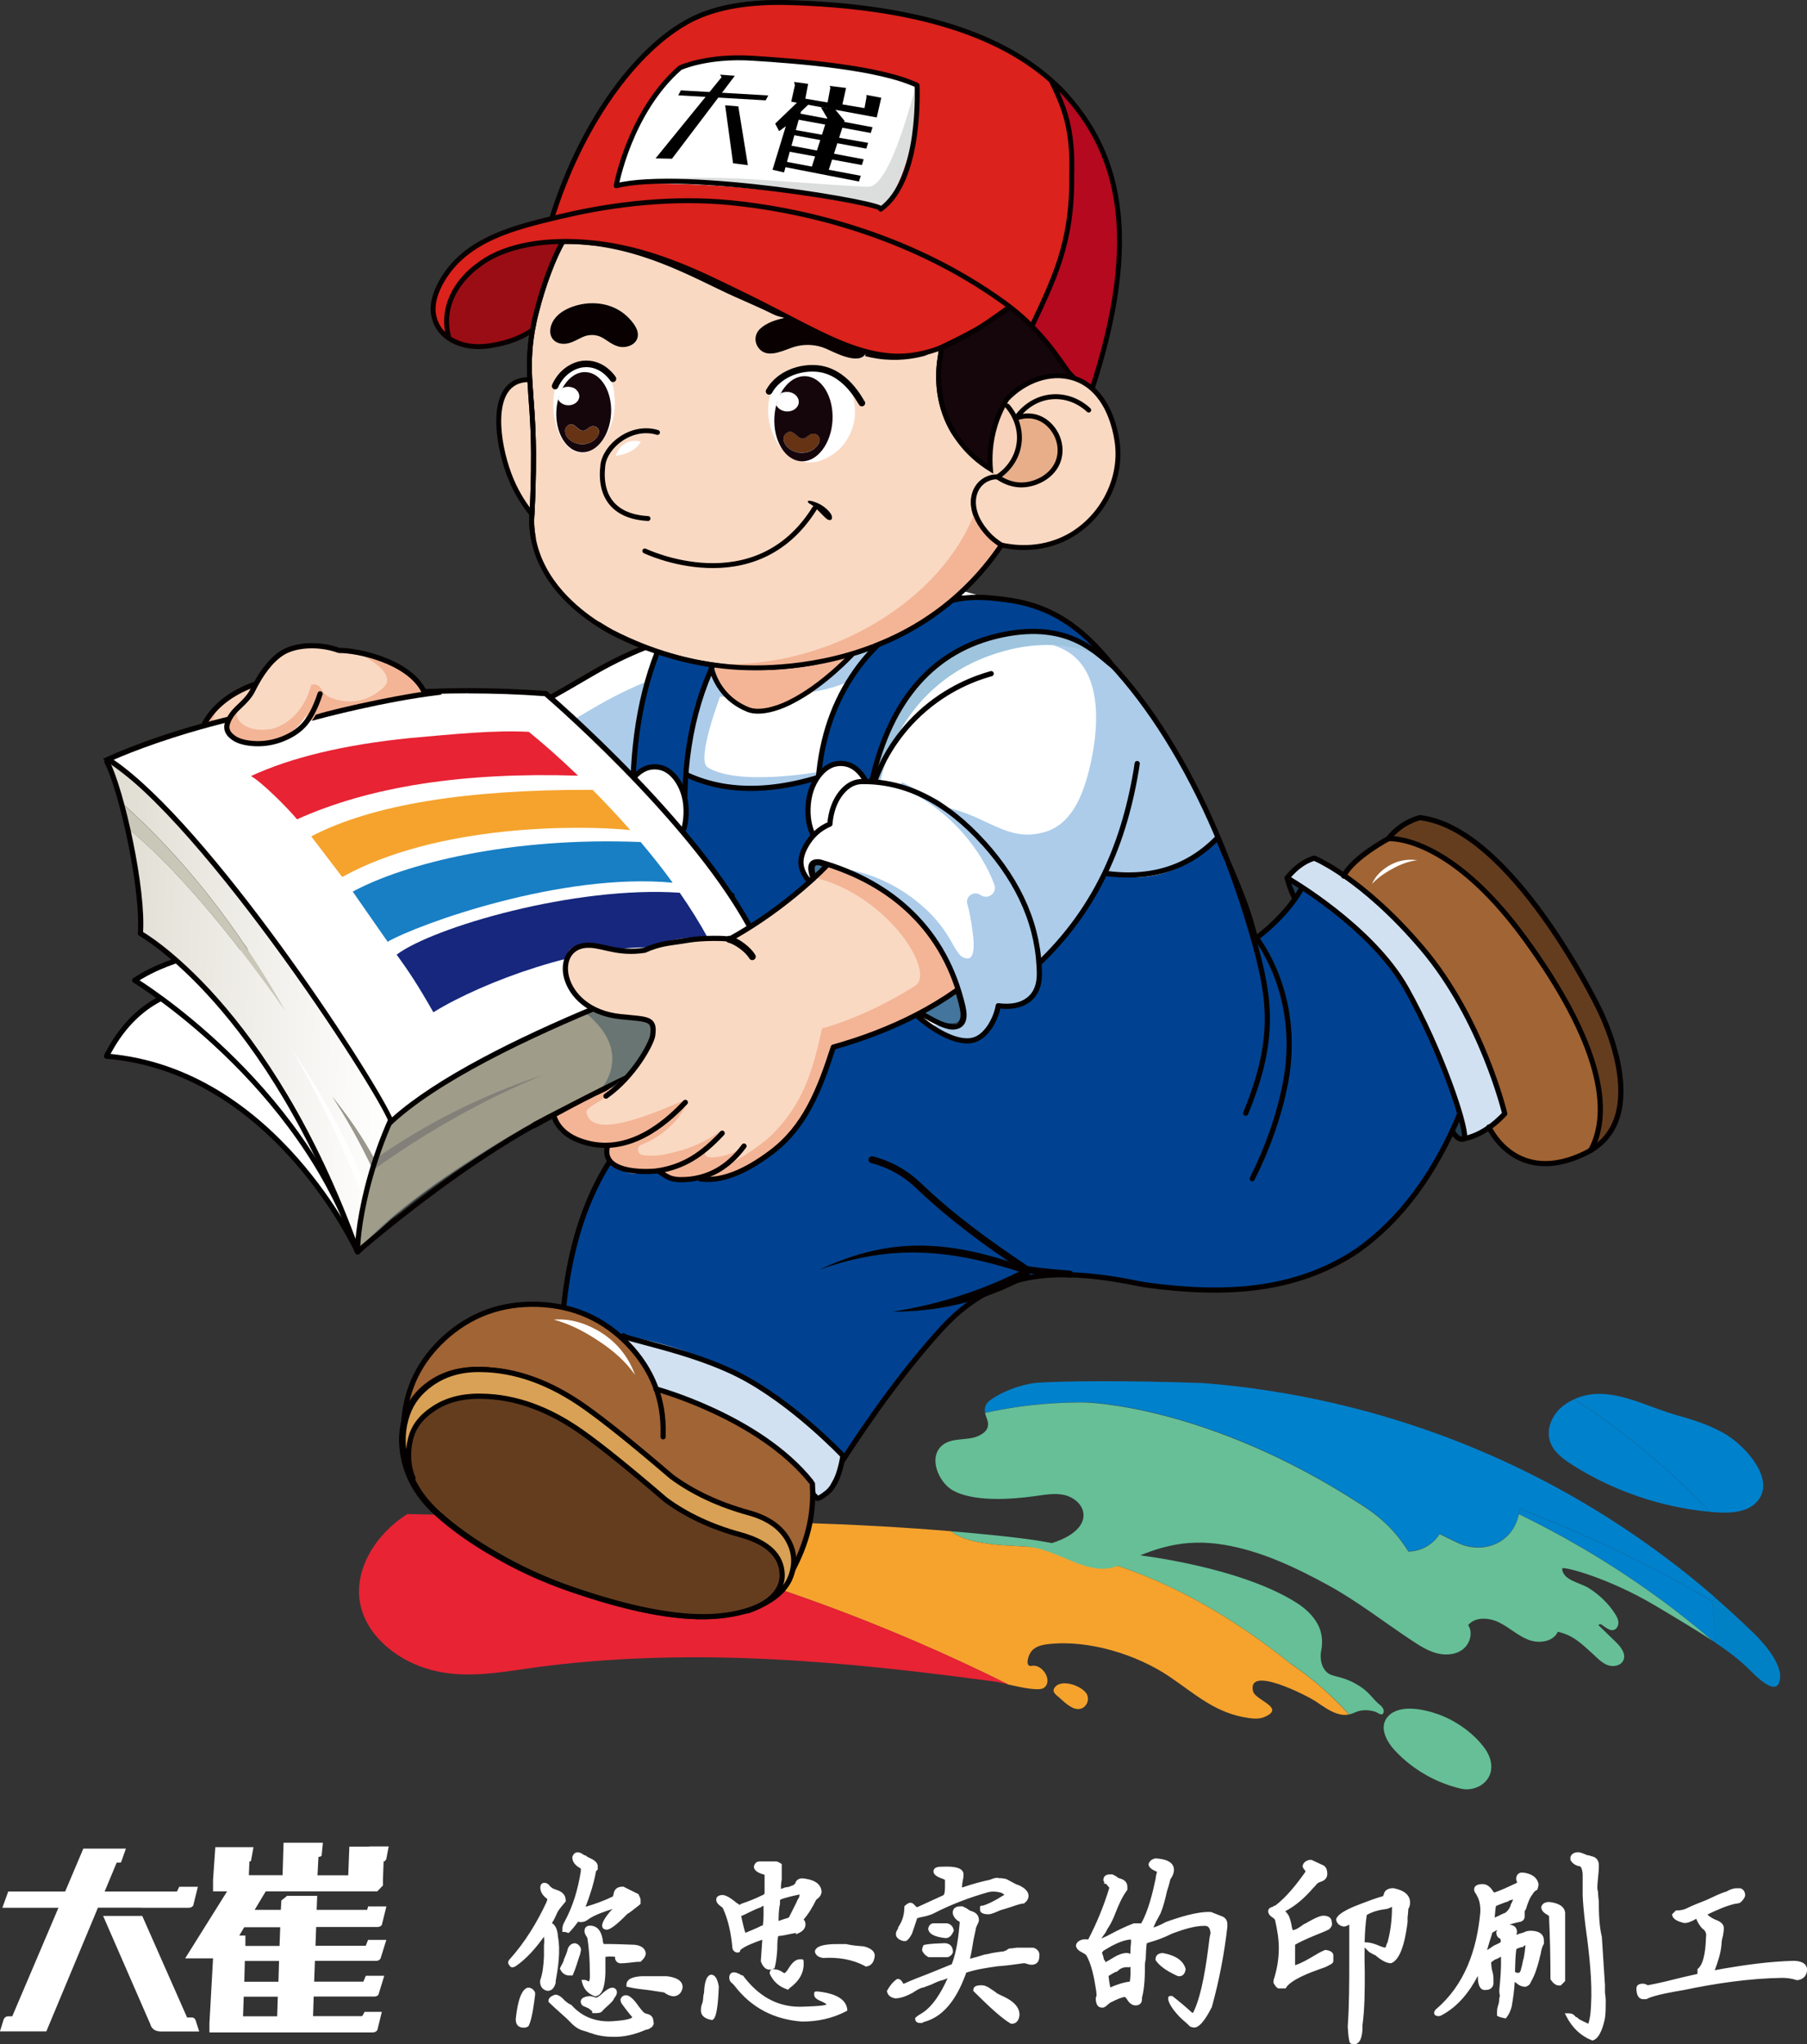 <?xml version="1.0" encoding="UTF-8"?>
<svg id="_图层_1" data-name="图层 1" xmlns="http://www.w3.org/2000/svg" xmlns:xlink="http://www.w3.org/1999/xlink" viewBox="0 0 260.9 295.18">
  <rect x="0" y="0" width="260.9" height="295.18" fill="#333333" stroke="none"/>
  <defs>
    <style>
      .cls-1 {
        fill: #643d1f;
      }

      .cls-1, .cls-2, .cls-3, .cls-4, .cls-5, .cls-6, .cls-7, .cls-8, .cls-9, .cls-10, .cls-11, .cls-12, .cls-13, .cls-14, .cls-15, .cls-16, .cls-17, .cls-18, .cls-19, .cls-20, .cls-21, .cls-22, .cls-23, .cls-24, .cls-25, .cls-26, .cls-27, .cls-28, .cls-29, .cls-30, .cls-31, .cls-32, .cls-33, .cls-34, .cls-35, .cls-36, .cls-37 {
        stroke-width: 0px;
      }

      .cls-2 {
        fill: #663315;
      }

      .cls-38, .cls-39, .cls-40, .cls-41, .cls-42, .cls-43, .cls-44, .cls-45, .cls-46, .cls-47, .cls-48, .cls-49, .cls-50, .cls-51, .cls-52, .cls-53 {
        stroke-linecap: round;
      }

      .cls-38, .cls-39, .cls-54, .cls-41, .cls-42, .cls-43, .cls-46, .cls-55, .cls-48, .cls-56, .cls-50, .cls-51, .cls-53, .cls-57 {
        fill: none;
      }

      .cls-38, .cls-39, .cls-54, .cls-41, .cls-46, .cls-48, .cls-56, .cls-50 {
        stroke: #050000;
      }

      .cls-38, .cls-54, .cls-41, .cls-58, .cls-59, .cls-46, .cls-55, .cls-56, .cls-50, .cls-57 {
        stroke-miterlimit: 10;
      }

      .cls-38, .cls-42, .cls-44, .cls-47, .cls-48, .cls-49 {
        stroke-width: .75px;
      }

      .cls-39, .cls-40, .cls-42, .cls-43, .cls-44, .cls-45, .cls-47, .cls-48, .cls-49, .cls-51, .cls-52, .cls-53 {
        stroke-linejoin: round;
      }

      .cls-39, .cls-54, .cls-41, .cls-58, .cls-59, .cls-52, .cls-53, .cls-57 {
        stroke-width: .71px;
      }

      .cls-3 {
        fill: #9ec4de;
      }

      .cls-4 {
        fill: #e72334;
      }

      .cls-5 {
        fill: #697572;
      }

      .cls-6 {
        fill: #187fc4;
      }

      .cls-7 {
        fill: #d1e1f2;
      }

      .cls-40 {
        fill: #daf0fc;
      }

      .cls-40, .cls-58, .cls-42, .cls-43, .cls-44, .cls-59, .cls-45, .cls-49, .cls-51, .cls-52, .cls-53 {
        stroke: #040000;
      }

      .cls-40, .cls-51 {
        stroke-width: 1.7px;
      }

      .cls-8 {
        fill: #837f79;
      }

      .cls-9 {
        fill: #66bf97;
      }

      .cls-10 {
        fill: #050000;
      }

      .cls-12 {
        fill: #a16434;
      }

      .cls-13 {
        fill: #acccea;
      }

      .cls-58 {
        fill: #b5091f;
      }

      .cls-14 {
        fill: #9a978d;
      }

      .cls-15 {
        fill: #9f9c89;
      }

      .cls-16 {
        fill: #040000;
      }

      .cls-17 {
        fill: #d9a155;
      }

      .cls-18 {
        fill: #f8d2ba;
      }

      .cls-19, .cls-24, .cls-47, .cls-49 {
        fill: #fff;
      }

      .cls-20 {
        fill: #dcdddd;
      }

      .cls-44, .cls-34 {
        fill: #004291;
      }

      .cls-21, .cls-52 {
        fill: #fad9c3;
      }

      .cls-59, .cls-30 {
        fill: #db221c;
      }

      .cls-22 {
        fill: #c9c7b8;
      }

      .cls-23 {
        fill: #15060c;
      }

      .cls-45 {
        fill: #44769d;
      }

      .cls-46, .cls-55 {
        stroke-width: .95px;
      }

      .cls-24 {
        fill-rule: evenodd;
      }

      .cls-25 {
        fill: #203d51;
      }

      .cls-47 {
        stroke: #030000;
      }

      .cls-26 {
        fill: url(#_未命名的渐变_6);
      }

      .cls-27 {
        fill: #f5a32d;
      }

      .cls-28 {
        fill: #f3b596;
      }

      .cls-29 {
        fill: #090101;
      }

      .cls-31 {
        fill: #9b0d14;
      }

      .cls-55, .cls-57 {
        stroke: #090101;
      }

      .cls-32 {
        fill: #fbdcc6;
      }

      .cls-56 {
        stroke-width: .5px;
      }

      .cls-33 {
        fill: #e8ae8a;
      }

      .cls-35 {
        fill: #0081c6;
      }

      .cls-36 {
        fill: #16277d;
      }

      .cls-37 {
        fill: #0081cc;
      }
    </style>
    <linearGradient id="_未命名的渐变_6" data-name="未命名的渐变 6" x1="19.87" y1="148.15" x2="62.35" y2="148.15" gradientTransform="translate(-1.03 -3.85) rotate(1.72)" gradientUnits="userSpaceOnUse">
      <stop offset="0" stop-color="#dfdcd1"/>
      <stop offset="1" stop-color="#fff"/>
    </linearGradient>
  </defs>
  <g>
    <path class="cls-24" d="m20.37,275.46h6.87c.51,0,.66-.33.66-.33l.67-2.7h-2.69l-.33.68h-10.44l1.74-4.17h.35c.16,0,.32,0,.32-.16l.66-1.86h-6.15l-2.62,6.19H1.19l-.85,2.35h8.1l-6.67,15.67h-.58c-.57,0-.69.55-.69.55l-.51,1.63h6.7l7.45-17.86h6.22Z"/>
    <path class="cls-24" d="m27.74,291.3h-.73l-6.47-14.66h-5.65l6.83,15.67s.18,1.01,1.5,1.01h5.54l-.52-1.63c-.17-.39-.49-.39-.49-.39Z"/>
    <path class="cls-24" d="m53.29,266.63h-2.85l-.16,4.14h-4.44l.14-2.67h.12s.21,0,.34-.17l.18-1.86h-5.68l-.14,4.69h-4.87l.08-1.99h.09s.16,0,.16-.2l.34-1.86h-5.51l-.33,4.72v1.66h2.03l-6.06,9.68h4.03l-.52,9.35v1.34h23.57c.47,0,.67-.33.67-.33l.65-2.64h-2.49l-.34.62h-7.1l.09-2.83h8.83c.49-.07.54-.33.54-.33l.82-2.67h-2.66l-.36.85h-7.1l.11-3h8.81c.51,0,.67-.36.67-.36l.83-2.67h-2.64l-.33.85h-7.26l.1-2.71h8.83c.47,0,.65-.3.65-.3l.66-2.67h-2.64l-.14.49h-7.29l.08-2.02h-4.35l-.83.68-.07,1.34h-3.78l1.6-2.67h16.11l.81-.85v-.81l.1-2.67h.08q.14,0,.31-.36l.34-1.79h-2.82Zm-13.28,24.5h-4.92l.1-2.83h4.92l-.09,2.83h0Zm.18-4.99h-4.92l.08-3h4.94l-.09,3h0Zm.27-7.88h0l-.1,2.71h-4.93v-1.5h-.88l.71-1.2h5.2Z"/>
    <path class="cls-24" d="m91.3,291.27c-.54-.63-1.06-1.31-1.57-2.01-.07-.14-.15-.36-.14-.57.12-.36.4-.6.78-.6.72,0,1.47,1.07,1.83,1.58.2.26.56.75.84.98.11.02.21.07.27.11.61.09,1.02.42,1.04,1.15.1.28-.01.56-.25.79-.11.07-.26.17-.41.26-.13.04-.33.11-.48.13-1.53.66-3.17,1.08-4.84,1-.85,0-1.71-.12-2.56-.36-.18-.09-.43-.16-.65-.21-.31-.12-.63-.24-.96-.32-.8-.2-1.51-.83-2.05-1.42-.43-.45-.96-.89-1.42-1.31-.48-.44-.99-.88-1.44-1.33l-.1-.1v-.14c0-.49.52-.75.98-.9.54,0,1.06.5,1.37.86.21.18.61.5.87.59l.08.03.06.07c1.44,1.58,3.24,2.31,5.36,2.31.36-.01,2.96-.12,3.36-.57h0Zm-16.84.34c.11-1.01.44-4.34,1.77-4.62.45,0,.8.24.99.64l.04.07v.08c0,.07,0,.16,0,.26-.14,1.12-.42,3.42-.91,4.43l-.03.06-.05.04c-.18.17-.44.2-.68.2-.71,0-1.12-.41-1.12-1.15h0Zm12.55-1.3c.1-.1.19-.19.29-.29.27-.24,1.13-.99,1.29-1.31l.04-.07v-.05c.23-.3.44-.6.44-.91,0-.41-.27-.68-.68-.68-.44,0-1.02.48-1.34.75-.18.18-.71.68-.98.68-.08,0-.25-.07-.33-.1-.21-.07-.45-.12-.67-.12-.47.06-1.22.21-1.22.79,0,.44.3.68.69.77.03.02.09.06.17.09l.07.04h.05c.1.03.29.19.38.26.07.05.22.17.3.25v.26h.57c.33,0,.75-.05.94-.36h0Zm.14-9.62c-.02-.1-.05-.2-.09-.3-.11-1.09-.53-2.35-1.88-2.35-.49,0-.79.3-.79.79,0,.27.14.53.28.75.05.08.16.27.16.37.23,1.58.33,3.16.33,4.74v.22c.01.15.07,1.19-.2,1.19-.21-.15-.39-.22-.55-.22h-.46l.12.44c.25.93.86,1.56,1.76,1.89l.08.03h.08c1.27-.15,1.38-2.4,1.42-3.33v-2.36c.47-.07.95-.07,1.42,0-.03.05-.02.09-.02.28.12.41.41.65.79.65.48,0,.99-.06,1.47-.11.41-.05.87-.11,1.28-.11h.14l.1-.1s.08-.08.11-.11c.27-.26.54-.63.54-1.03-.12-.86-.91-1.15-1.65-1.22-1.49-.06-2.98-.11-4.46-.11h0Zm8.71,6.98c.43.33.93.57,1.48.57.74-.1,1.13-.61,1.22-1.31,0-1.18-1.41-1.49-2.31-1.59-.09,0-.18,0-.25,0h-3.32c-.76.04-2.23.2-2.23,1.23v.28l.27.06c.98.22,2.02.34,3.02.45.7.11,1.4.21,2.1.32h0Zm-17.34-8.06c.09.4.06.93.02,1.29,0,.16,0,.32,0,.47v1.1c-.05,1.07-.16,2.4-.53,3.42l-.02.06v.06c0,.11,0,.22,0,.36.1.62.49,1,1.08,1.09.69,0,1.02-.6,1.16-1.16,0-.12,0-.19,0-.27.36-1.91.72-4.41.33-6.37-.04-.72-.22-1.61-.87-1.99.34-.51.64-1.2.84-1.66.31-.46.67-.91,1.06-1.36l.09-.1v-.13c0-.92-.65-1.34-1.35-1.55-.18-.06-.59-.21-.73-.35l-.1-.11h-.04c-.26-.38-.53-.55-.88-.55-.39,0-.57.33-.57.68,0,.61.34,1.11.8,1.49.05.04.14.1.2.15v.16c-.05.1-.09.21-.11.32-1.39,2.97-3.12,5.81-5.32,8.25-.27.28-.29.62,0,.9.18.36.58.28.9.07,1.58-1.08,2.95-2.69,4.07-4.26h0Zm2.38,4.48c.04-.08.08-.15.12-.24.08-.15.38-.66.39-.83v-.07l.03-.07c.2-.45.44-1.01.55-1.52.17-.44.52-.78,1.05-.78.42.1.73.39.83.81l.02.07v.07c-.06.29-.12.7-.24.94-.27.84-.54,1.75-.89,2.56l-.09.21h-.45c-.61,0-1.04-.32-1.31-.85l-.08-.16.08-.16h0Zm2.94-14.31c-.61-.32-1.21-.83-1.21-1.61.1-.39.35-.72.78-.72.27,0,.53.13.74.28.06.04.19.14.27.16h.13s.1.1.1.1c.08.08.35.21.45.26.48.21,1.2.59,1.2,1.2v.49l-.11.1s-.09.09-.13.13c-.31,1.74-.87,3.49-1.51,5.15,1.36-.41,2.7-.88,3.93-1.49.05-.07.09-.29.11-.36.1-.68.53-1.06,1.34-1.06h.08l2.17,1.08.05.11c.09.18.26.51.26.7v.59l-.1.1c-.17.16-.4.33-.59.47-.33.25-.88.72-1.2.87-.5.5-2.23,2.29-2.98,2.29-.36,0-.68-.17-.68-.57,0-.66.8-1.63,1.22-2.13.07-.06.2-.17.32-.29-1.11.34-2.58.83-3.51,1.48-.46.38-.98.51-1.52.36-.02.04-.04.07-.06.11-.35.46-.74.97-1.15,1.38l-.15.15-.21-.07c-.08-.03-.24-.09-.33-.09h-.35v-.46c0-.22.06-.45.13-.66l.03-.08.07-.05v-.07s.04-.08.04-.08c1.26-2.28,1.99-4.81,2.39-7.35,0-.15,0-.29,0-.43h0Zm21.45,15.79c0-.43.21-.79.68-.79.26,0,.59.15.85.27.07.04.2.15.28.17h.15s.11.14.11.14c2.05,2.7,4.67,4.39,8.11,4.39.51-.01,3.53-.08,3.85-.32-.06-.15-.55-.39-.67-.44-.42-.16-1.1-.45-1.1-.98s.1-.46.6-.46c1.42.17,3.94.63,4.18,2.56v.21l-.19.1c-1.98,1.03-4.13,1.48-6.36,1.47-4.02-.3-7.3-1.99-9.74-5.19-.1-.11-.2-.2-.27-.29-.3-.2-.47-.47-.47-.83h0Zm-1.51,1.32c-.04.71-.12,4.37-.86,4.73l-.1.05-.11-.02c-.88-.15-1.61-.6-1.5-1.57,0-.33.11-.68.23-.95.05-.26.1-.54.1-.8,0-.18.07-.44.11-.58.03-.64.11-2.47,1-2.63.8,0,1.04,1.12,1.14,1.78h0Zm7.36-1.99v.08l.03.07c.49,1.07,1.31,1.78,2.41,2.17l.21.07.25-.26c1.23-.89,2.08-2.1,1.99-3.69,0-.5-.1-.44-.57-.44-.65,0-1.18.66-1.51,1.16-.09.16-.49.83-.7.83-.1,0-.38-.21-.47-.27-.31-.16-.62-.27-.94-.27-.38-.14-.71.09-.71.56h0Zm-1.12-4.81c-.81.27-2.62.93-3.15,1.51-.02.3-.13.33-.53.32-.36-.11-.6-.39-.6-.75-.18-1.91-.56-3.92-1.38-5.67-.05-.05-.1-.1-.14-.14-.35-.23-.81-.59-.81-1.06,0-.51.47-.68.91-.68.66,0,1.6.78,2.05,1.15.15.07.27.15.39.27.06,0,.2-.12.3-.17,1-.33,2.03-.74,3-1.22.08-.03.36-.14.33-.31v-2.64s-.05-.02-.08-.03c-.52-.14-1.47-.46-1.46-1.17.09-.4.35-.73.79-.73h2.43c.21,0,.46.17.64.28l.16.1v1.07c0,.37,0,.75,0,1.15-.06.34-.11.71-.11,1.06v.31c.16-.04.42-.15.57-.21.14-.02.6-.08.73-.14l.05-.05.09-.02c.23-.06.47-.17.63-.39.12-.49.53-.72,1.03-.72,1.14.11,2.64.49,2.76,1.89,0,.44-.25.81-.63,1.09-.07.03-.15.1-.18.18-.47.95-1.06,1.97-1.78,2.78.17.18.27.42.27.7,0,.57-.37.95-.85,1.2l-.51.25v-.2c-.48.06-1.2.23-1.57.3-.26.05-.58.12-.84.12-.09,0-.15.04-.2.1v.02c-.1.61-.11,1.27-.11,1.87-.06.82-.14,1.7-.34,2.5l-.04.16-.15.07c-.9.45-1.51-.14-1.81-.97l-.03-.07v-.07c.07-1,.14-2,.21-3.02h0Zm-2.4-1.02c.11-.04.23-.09.31-.12.65-.27,1.33-.55,1.96-.87l.07-.04h.08c.07,0,.08-.01.1-.06.13-.77.11-1.9.1-2.78-.11,0-.2.03-.28.11l-.06.06-.08.03c-.54.17-1.21.52-1.72.75-.21.11-.7.36-1.09.5.16.72.36,1.67.6,2.41h0Zm4.77-1.7c.49-.18,1.01-.34,1.5-.49.16-.32.32-.65.49-.97.21-.43.43-.85.64-1.28.06-.23.26-.53.34-.65.03-.15.06-.28.1-.43h0s-.04,0-.05,0c-.39.08-2.37.49-2.79.78,0,.18,0,.38,0,.6-.03.12-.1.38-.1.52-.08.61-.11,1.23-.11,1.84v.09h0Zm5.27,4.46c.14.6.7.81,1.2.88,2.11-.13,4.2.18,6.05,1.18l.1.06.11-.02c.8-.11,1.11-.81,1.18-1.54,0-.84-.95-1.2-1.6-1.36-.83-.06-1.76-.14-2.54-.33-.26,0-.51,0-.73,0h-.22c-.74,0-3.55-.07-3.55,1.14h0Zm24.71,4.96c.27.09.64.35.81.47.24.16.59.37.76.55.22.11.41.2.62.31,1.16.5,2.74,1.41,2.63,2.9-.08.65-.41,1.19-1.12,1.19h-.09l-.08-.05c-1.61-.93-3.92-3.27-5.26-4.58l-.11-.1v-.15c0-.56.57-.68,1.12-.68.22,0,.51.01.71.14h0Zm-5.57-1.12c-.87,1.95-2.2,4.26-4.03,5.21-.18.12-.38.25-.52.39l-.11.1v.15c0,.39.32.57.68.57h.31l.08-.04c.07-.04.13-.07.2-.11,3.26-.83,5.04-4.13,6.1-7.11,1.38-.47,3.08-.72,4.51-.92,1.25-.09,2.5-.26,3.75-.44.05,0,.11,0,.18,0,.08,0,.25.07.33.09.21.07.44.13.66.13.76,0,1.12-.49,1.12-1.22.1-.59-.23-1.03-.82-1.24-.31,0-.6-.01-.86-.01h-.66c-.29,0-.6,0-.89,0-.31.04-.7.11-.98.11-.2,0-.38.13-.52.26-.15.05-.31.11-.45.18-.48.02-1.17.15-1.63.22-.3.07-.79.2-1.08.22-.66.22-1.31.39-1.93.56-.06.01-.13.03-.19.04.21-.9.37-1.83.51-2.73.11-.51.22-1.03.33-1.55,0-.16.13-.45.19-.56.09-.18.26-.51.26-.71,0-.73-.45-1.15-1.13-1.33-.07-.04-.16-.08-.25-.1-.25-.24-.7-.44-.91-.54l-.07-.04h-.3c-.59,0-1.12.24-1.12.9,0,.48.34.88.7,1.17.09.05.26.12.3.18,0,.07,0,.12,0,.19-.16,1.89-.44,4.11-1.14,5.92-1.13.45-2.26.92-3.39,1.38-1.17.44-2.35.9-3.49,1.42-.04,0-.08.02-.12.03,0-.01,0-.02-.01-.03-.16-.32-.39-.67-.76-.67h-.11l-.09.06c-.57.38-1,.97-1.33,1.56l-.06.11.02.12c.12.59.63.86,1.19.95.85,0,1.82-.43,2.53-.82.39-.26.98-.65,1.43-.74.13,0,.28-.06.43-.14.28-.09.57-.21.87-.32.5-.25,1.17-.56,1.71-.65.21-.1.4-.17.57-.22,0,0,0,0,0,0h0Zm-3.66-4.09c0-.21.05-.41.14-.59l.08-.15.17-.04c.82-.17,1.98-.19,2.83-.23.78,0,1.24.48,1.23,1.32-.11.32-.37.58-.75.7h-2.76s-.07-.03-.07-.03c-.36-.18-.64-.46-.82-.82l-.04-.07v-.08h0Zm-.7-6.21l3.76-1.72c.22-.11.24-.92.24-1.12v-1.09c-.12-.09-.44-.21-.54-.24-.42-.16-1.12-.45-1.12-.99,0-.59.67-.68,1.12-.68h.21c.8-.03,3.01-.12,3.01,1.12,0,.31-.06.65-.12.95-.05.26-.1.55-.1.81,0,.03,0,.08,0,.13,1.34-.46,2.69-.84,4.05-1.13.38-.16.9-.36,1.25-.23.36,0,.72.03,1.11.14.48.25.97.52,1.42.76.11.04.21.07.34.11.61.28,1.43.77,1.43,1.54,0,.44-.23.79-.58,1.05l-.09.07h-.12c-.34,0-1.54.42-1.88.54-.48.16-.95.29-1.41.43-.39.17-1.26.58-1.68.58-.45,0-1.24-.06-1.24-.68,0-.49-.07-.57.39-.56.7-.2,1.47-.61,2.09-.95.34-.21.69-.43,1.04-.62-.15-.12-.3-.23-.42-.29-.63-.19-1.26-.24-1.89-.1-2.72.77-5.37,1.77-7.88,3.06-.59.3-1.32.46-1.96.58-.14.04-.31.08-.45.13-.23.74-.48,1.47-.74,2.21-.18.36-.44.8-.79,1.03l-.09.06h-.11c-.07,0-.17,0-.29-.01-.49-.14-1.05-.42-1.05-1,0-.26.13-.52.26-.71.02-.04.06-.12.07-.17v-.1l.06-.09c.56-.84.83-1.78.83-2.79v-.14l.1-.1c.21-.21.49-.43.8-.43.23,0,.43.18.6.35.06.09.21.26.34.3h0Zm1.59,3.03c.1-.39.35-.7.78-.7h1.93c.51.11.85.44.95.95l.02.11-.04.1c-.2.46-.54.98-1.12.98-.78-.08-2.38-.3-2.53-1.29v-.07s0-.07,0-.07h0Zm38.14,12.21s.06,0,.1,0c1.3-2.57,1.95-7.43,2.29-10.18.05-.45.11-.9.22-1.28-.05-.64-.23-1.15-.97-1.08-1.31,0-2.98.53-4.2.98-.17.06-.35.12-.51.2-1.05.52-2.12.93-3.22,1.22-.1.05-.2.09-.31.11-.1.56-.13,1.85-.15,2.28-.05.26-.11.56-.11.83,0,1.47-.04,3.34-.43,4.77.06.62-.22,1.1-.91,1.1-.6,0-1.01-.46-1.28-.93-.05-.07-.21-.26-.26-.29-.44,0-1.33.43-1.72.62-.15.08-.28.14-.4.19-.21.17-.44.34-.63.52l-.1.09h-.1l-.1.11h-.27c-.7,0-.9-.64-.9-1.34v-.08l.04-.08s.06-.13.07-.28c0-.3-.05-.64-.1-.94-.22-1.43-.62-3.6-1.4-4.86-.07-.11-.5-.34-.62-.4-.38-.19-.85-.51-.85-1.03.12-.51.59-.76,1.1-.84.15,0,.33,0,.51,0,.03,0,.09.02.15.03,1.26-2.41,2.29-4.93,3.06-7.49-.06-.08-.17-.19-.23-.26-.05-.07-.17-.23-.26-.31h-.26v-.31s0,0-.01-.01l-.1-.1v-.14c0-.54.4-.79.91-.79h.41l.07.04c.19.09.51.24.7.43.09.03.18.07.24.1.62.15,1.13.51,1.13,1.21v.45l-.07.1c-.66.86-1.2,2.11-1.6,3.12-.27.71-.62,1.54-1.06,2.2-.11.13-.32.55-.41.74-.1.13-.39.52-.62.87.52-.21,1.04-.47,1.49-.72,1.02-.54,2.06-1.04,3.13-1.45l.06-.02h1.08c1.01-1.76,1.65-4.41,2.06-6.33.05-.37.11-.78.22-1.07,0-.08-.29-.18-.36-.21-.33-.16-.86-.47-.86-.94.12-.46.51-.74,1-.83,1.04.05,2.67.31,2.67,1.67,0,.32-.12.66-.28.97-.06.08-.26.38-.28.52-.11.53-.28,1.08-.45,1.58-.23,1.04-.5,2.15-.91,3.16-.21.42-.44.82-.66,1.21-.13.29-.26.58-.39.87.39-.11.9-.34,1.13-.45.22-.11.45-.22.68-.35,1.76-.63,4.58-1.56,6.52-1.44l1.71.68c.43.22.64.61.64,1.09,0,.11,0,.23,0,.36-.44,3.9-1.19,7.78-2.24,11.59-.39.75-1.51,2.96-2.53,2.96-.21,0-.4-.05-.59-.14l-.06-.03-.05-.05c-.1-.11-.21-.21-.31-.31-.36-.32-.77-.66-1.12-1.01-.55-.59-1.53-1.7-1.64-2.55,0-.4.03-.47.46-.47h.12l.09.07c.96.75,1.89,1.53,2.78,2.35h0Zm-12.12-5.32c.05.42.15,1.22.26,1.67.89-.39,1.86-.73,2.82-.84.11-.66.11-1.44.08-2.14-.05.02-.09.03-.14.05l-.06.02h-.06c-.62-.07-1.15.11-1.59.55l-.1.1h-.11c-.27.09-.76.4-1.1.61h0Zm3.15-3.16c0-.57.04-1.14.1-1.67,0-.07,0-.15,0-.26,0-.04.01-.18-.06-.16-1.24.09-2.68.86-3.73,1.51-.05.03-.13.07-.19.11-.05.1-.13.18-.22.26.13.35.24.72.32,1.09.14.04.17.12.17.31.31-.14.65-.35.89-.5.61-.39,1.44-.83,2.17-.83.22,0,.4.05.54.13h0Zm3.64.77v.11l.06.09c.7,1,2.06,1.73,3.14,2.22.7.15,1.05-.35,1.14-.94v-.07s-.01-.07-.01-.07c-.42-1.44-1.93-2-3.27-2.24-.61,0-1.06.29-1.06.9h0Zm27.96-5.01s-.01,0-.02.01c-.21.14-.49.27-.78.27-.54-.09-.96-.38-1.07-.93l-.02-.08.02-.08c.28-.98,2.8-1.9,3.64-2.22,1.01-.39,2.07-.79,3.12-1.08.04-.07.08-.18.09-.21.12-.69.7-.94,1.38-.94.99.18,2.17.6,2.4,1.72.07.45.02.89-.22,1.27-.01.4-.07.85-.11,1.23,0,.22,0,.44,0,.68-.18,1.39-.71,5.43-2.42,5.94-.69,0-1.5-.55-2.03-.98-.2-.2-.05-.05-.17-.16-.29-.1-.72-.37-.92-.48-.22-.21-.45-.44-.67-.66-.02,1.23,0,2.45.03,3.59,0,2.47,0,5.2-.33,7.63,0,.18,0,.36,0,.56-.04.75-.2,2.21-1.23,2.21-.36,0-.68-.18-.68-.54-.13-.6-.18-1.36-.22-2.03.22-3.12.22-6.36.22-9.48v-5.23h0Zm2.23,2.56h.21c.51,0,1.09.18,1.57.36.29.13.85.37,1.21.41.08-.13.16-.42.19-.51l.03-.09.08-.1c.45-1.63.66-3.34.66-5.18,0,0,0,0,0,0-.13.04-.3.12-.38.16-.15.07-.31.14-.46.14-.96.12-1.96.36-2.8.86-.19,1.25-.28,2.6-.31,3.96h0Zm-13.21-5.15c.14-.15.1-.15.29-.14,1.66-1.25,3.19-3.22,4.39-4.92-.03-.09-.09-.19-.12-.23-.15-.16-.31-.36-.3-.63.12-.46.5-.74.99-.83.07,0,.16,0,.23,0h.08l1.76.82c.39.26.5.75.5,1.18,0,.53-.29.9-.79,1.1-.17.05-.35.12-.51.2-.14.07-.45.45-.56.58-.07.08-.15.15-.22.22-1.12,1.3-2.44,2.5-3.98,3.3.28.31.55.67.63,1,.08.26.16.53.23.82.04.29.1.63.21.92.1,0,.2-.03.29-.07l.07-.03h.04c.22-.07.64-.37.83-.49.15-.12.41-.32.62-.38.58-.34,1.92-1.12,2.56-1.12s1.23.25,1.22.93c.13.39-.05.73-.37,1.04-.32.17-.71.33-1.05.47-1.27.51-2.66,1.07-3.87,1.75v2.96c.88-.27,1.91-.87,2.56-1.26.53-.32,1.13-.68,1.71-.91l.09-.03h.09c.44.07,1.07.24,1.07.8v.77c0,.26-.2.43-.41.53-.08.04-.14.07-.2.1-.38.25-.97.44-1.39.58-1.24.44-4.03,1.47-4.79,2.62l-.1.16h-.96c-.33,0-.59-.47-.74-.72l-.05-.08v-.21s0-.1.01-.19c.5-1.5.76-3.08.76-4.66,0-1.32-.25-2.73-.55-4.05-.03-.08-.23-.25-.28-.29-.35-.21-.71-.52-.71-.96,0-.4.39-.57.72-.65h0Zm44.06,16.17c.31.21,1.02.53,1.44.73.14-.32.26-1.08.29-1.27.38-3.49,0-7.48-.44-10.95-.29-2.08-.57-4.23-.66-6.34v-.33c0-.92,0-1.83,0-2.74-.02-.2-.11-1.11-.47-1.11-.53-.09-.97-.37-1.25-.83l-.05-.08v-.1c0-.07,0-.17,0-.28.13-.53.62-.73,1.12-.73.28,0,.66.15.92.26.12.06.38.18.51.18.14,0,.3.06.43.12.72.11,1.13.59,1.13,1.33,0,.56-.05,1.14-.11,1.69-.05.53-.11,1.09-.11,1.62,0,.14.05.34.1.52,0,.42.06.91.11,1.34,0,1.61.05,3.57.44,5.16l.45,6.98c0,.37,0,.73,0,1.07.06.41.11.84.11,1.25,0,.79,0,1.7-.12,2.49-.2.93-.65,2.75-1.66,3.13l-.13.05-.13-.05c-1.62-.65-2.8-1.83-3.6-3.37l-.27-.51h.58c.39,0,.72.14.92.44.06.06.14.1.22.14l.2.09v.07h0Zm-11.17-8.94s-.04.02-.05.02c-.16.1-.48.3-.71.35-.06.03-.11.06-.16.08-.11.07-.45.31-.49.36,0,.34.06.71.1,1.02.12.41.23.88.23,1.3,0,.26,0,.53,0,.82-.12.57-.54.85-1.08.84-.86.14-1.1-.76-1.16-1.45,0-.18,0-.37-.02-.57-1.23,2.35-2.93,4.5-5.33,5.73-.25.12-.53.1-.82-.05-.27-.26-.14-.62.1-.86,4.17-3.51,5.9-8.61,6.4-13.89.06-.88-.04-1.79-.5-2.56l-.05-.08v-.07c-.19-.19-.33-.42-.33-.69,0-.67.71-.79,1.23-.79.68,0,1.17.5,1.5,1.03.03.05.1.13.16.2,1.02-.34,2.09-.85,3.08-1.32.05-.02.14-.05.21-.08v-.18c-.06-.13-.11-.27-.11-.41,0-.41.19-.76.65-.9.11,0,.26,0,.39,0,.98.13,1.98.56,2.19,1.66,0,.22-.06.47-.13.68l-.05.14-.13.07c-.23.11-.4.3-.54.56-.44.52-.76,1.47-.97,2.17-.04.07-.16.24-.18.27v.77c0,.38-.22.66-.6.78-.55.1-1.09.24-1.61.42.6.04,1.11.35,1.1,1.08-.02.07-.06.22-.09.38.34-.13.69-.24,1.05-.33.31-.19.67-.25,1.03-.25.97,0,1.9.34,1.9,1.45v.43l-.05.08c-.23.39-.34.88-.41,1.35-.09.28-.16.59-.22.88-.28,1.09-.66,2.31-1.23,3.24-.1.33-.35.54-.74.66-.35,0-.71-.09-1.03-.3-.15-.14-.35-.28-.54-.4-.05,1.17-.24,2.4-.43,3.53-.14.56-.37,1.12-.73,1.57l-.13.17-.21-.04c-.27-.06-.62-.13-.86-.25l-.19-.1v-.65c0-.35.12-.76.23-1.07.05-.26.1-.54.1-.8v-.14l.07-.06c.03-.12-.05-.51-.07-.67,0-.11,0-.24,0-.37.16-1.55.29-3.19.24-4.77h0Zm-.53-3.87c-.24.12-.48.25-.71.39-.12.44-.27.89-.41,1.31-.12.4-.24.8-.35,1.2,0,0,0,0,.01,0,.32-.18.64-.41.95-.63.2-.09.75-.33,1.02-.51,0-.18-.03-.44-.08-.5-.4-.13-.57-.5-.57-.94.03-.12.08-.23.15-.33h0Zm2.54,6.05c.24.15.49.23.73.04.16-.21.4-1.44.47-1.76.09-.19.17-.8.2-1.01.04-.29.1-.67.11-.95v-.17c-.08.03-.16.08-.19.1-.25.24-.06.19-.37.18-.16.05-.55.17-.74.29-.14,1-.16,2.25-.19,3.27h0Zm-2.91-7.84c.21-.1.42-.18.53-.23.18-.09.69-.36.99-.45.41-.31.68-.7.81-1.2l.02-.09.06-.07c.05-.06.12-.25.16-.35.03-.07.06-.14.09-.21l-.13.03c-.13.03-.26.07-.39.1-.16.11-.36.24-.5.23-.29.1-.55.21-.84.32-.2.08-.41.16-.61.25-.1.4-.14,1.1-.17,1.46-.01.06-.02.13-.03.2h0Zm7.84-.25c.14,3.01.21,6.03.21,9.05v.11l.06.09c.27.4.66.81,1.17.81h.25l.1-.1c.15-.15.31-.3.45-.45l.09-.1v-9.86c-.12-1.12-1.39-1.45-2.31-1.55-.52,0-1.01.2-1.14.73,0,.49.37.82.72,1.03.09.05.29.16.38.25h0Zm21.45,8.38c-.03-.09-.01-.22-.01-.43v-.26l.12-.1c.92-.83,1.07-3.27,1.1-4.43.11-.56-.03-1.02-.57-1.36-.35-.41-.64-.88-.84-1.38-.06.04-.12.07-.17.11-.45.25-1.17.61-1.7.48-.52-.14-1.43-.42-1.57-1.03l-.05-.19.14-.14c.11-.11.22-.21.32-.32l.1-.11h.15c.48,0,.96-.08,1.39-.29.89-.45,1.97-.85,2.89-1.22.79-.36,2.07-1.01,2.86-1.21.44-.26.96-.48,1.48-.48.15,0,.32,0,.51,0,.49.12.73.54.72,1.07-.1.4-.38.75-.75,1.03-.21.07-.45.14-.64.13-1.3.28-2.8.96-4.06,1.56.31.33.8.59,1.15.75.56.19,1.22.54,1.22,1.21,0,.36-.05.72-.12,1.08-.11.39-.21.83-.21,1.25-.09,1.24-.54,2.6-.98,3.76.45-.09.89-.17,1.34-.25,3.28-.56,6.66-1.02,10-1.11.9,0,2.01.24,2,1.37-.09.82-.59,1.33-1.41,1.42h-.08s-.07-.02-.07-.02c-.68-.23-1.39-.31-2.09-.31-4.74.08-9.54.79-14.18,1.76-1.21.21-4.25.7-5.31,1.28l-.08.04h-.42c-.85,0-1.01-.89-1.01-1.56,0-.51.46-.68.9-.68.21,0,.41.05.6.15.04.02.12.07.13.08,1.76-.33,3.52-.77,5.27-1.21.65-.15,1.3-.3,1.95-.44Z"/>
  </g>
  <g>
    <path class="cls-9" d="m186.39,240.26c-8.55-6.88-18.18-12.51-28.86-15.31-2.45-.65-4.95-1.14-7.46-1.47-2.37-.31-4.8-.22-7.15-.55-1.92-.27-4.04-.61-5.62-1.83h0c1.51.12,2.94.25,4.27.38,12.71,1.21,7.51,1.36,22.63,3.04,0,0,14.76,1.65,23.04,6.93,2.72,1.73,3.32,3.68,3.43,4.08.36,1.26.19,2.39.05,3.02-.08.74-.05,1.74.54,2.55.86,1.2,1.94.63,4.41,1.98,2.13,1.17,2.37,2.16,3.7,3.21.07.05.29.26.39.58.07.22.03.5-.16.63-.26.18-.76-.25-1.03-.34-.93-.3-2-.33-2.9.08-.31.14-.6.25-.89.31-.59-.66-1.22-1.32-1.89-1.98-2.2-2.17-4.41-3.91-6.48-5.31Z"/>
    <path class="cls-27" d="m192.87,245.57c.67.67,1.3,1.33,1.89,1.98-.53.11-1.05.08-1.68-.12-1.18-.38-2.19-1.16-3.22-1.84-1.07-.7-9.85-5.26-8.94-1.39.31,1.33,4.85,2.38,1.6,3.73-.7.29-1.49.24-2.25.13-4.76-.68-7.6-3.38-11.37-5.94-4.74-3.23-11.76-5.39-17.52-4.73-.94.1-1.98.34-2.52,1.12-.54.77-.82,2.22.1,2.02,1.54-.32,3.14,2.21,1.74,3.19-.69.48-3.24-.07-5.14-.5-8.42-4.2-17.93-8.37-28.49-12.17-17.24-6.2-33.18-9.91-46.9-12.16l44.45.98c8.84.22,16.49.71,22.67,1.22h0c1.57,1.23,3.7,1.57,5.62,1.84,2.35.33,4.78.24,7.15.55,2.52.33,5.01.82,7.46,1.47,10.68,2.8,20.31,8.43,28.86,15.31,2.07,1.4,4.29,3.14,6.48,5.31Z"/>
    <path class="cls-4" d="m145.57,243.21c-.81-.18-1.5-.35-1.88-.4-21.59-2.92-42.77-4.92-64.51-2.3-6.8.81-13.49,2.65-20.01-.55-3.36-1.65-6.31-4.52-7.12-8.18-1.13-5.14,2.31-10.38,6.76-13.17l9.41.21,1.94.04c13.71,2.25,29.66,5.97,46.9,12.16,10.56,3.8,20.07,7.97,28.49,12.17Z"/>
    <path class="cls-27" d="m156.99,244.77c.26.66-.04,1.49-.66,1.83-1.24.67-2.62-.82-3.45-1.54-.42-.36-1-.74-.66-1.31.9-1.51,4.25-.29,4.77,1.01Z"/>
    <path class="cls-9" d="m201.45,252.81c2.53,2.69,5.87,4.61,9.47,5.45,1.88.44,4.06-.64,4.37-2.68.16-1.09-.25-2.2-.89-3.1-1.61-2.24-4.26-4.09-6.84-4.99-2-.7-5.42-1.46-7.1.28-1.5,1.56-.22,3.76.99,5.04Z"/>
    <g>
      <path class="cls-35" d="m252.86,235.47c.75.71,4.63,4.46,4.12,7.08-.04.23-.14.72-.51.91-1.02.55-3.17-1.67-3.81-2.31-1.36-1.35-2.88-2.55-4.9-3.9-.08-.99-.18-1.99-.27-2.98-.09-1.02-.18-2.05-.28-3.07l.44-.5c1.92,1.66,3.65,3.27,5.2,4.78Z"/>
      <path class="cls-37" d="m247.5,234.26c.09.99.18,1.99.27,2.98-.16-.11-.32-.21-.48-.32-2.48-2.13-5.19-4.29-8.13-6.42-6.97-5.07-13.74-8.93-19.85-11.88.08-.37.11-.65.12-.78,4.52,1.74,9.35,3.79,14.38,6.22,4.87,2.34,9.34,4.75,13.41,7.13.09,1.02.19,2.05.28,3.07Z"/>
      <path class="cls-37" d="m156.51,202.47c-3.27,0-8.24.17-14.28,1.52-.05-.26-.06-.54.01-.83.17-.6.65-1,1.41-1.45,3.1-1.84,6.01-2.05,6.01-2.05,3.46-.24,12.29-.38,24.1.04,10.94.87,28.2,3.64,47.03,13.02,11.29,5.63,20.19,12.16,26.87,17.96l-.44.5c-4.07-2.37-8.54-4.78-13.41-7.13-5.03-2.42-9.85-4.48-14.38-6.22-.01.13-.04.42-.12.78-.2.92-.72,2.39-2.08,3.49-1.84,1.49-4.49,1.72-6.78.62l-2.58-1.25c-.27.42-.9,1.27-2.04,1.88-1.03.55-1.99.63-2.48.63-.2-.33-.54-.87-1.02-1.5-2.14-2.86-4.53-4.43-5.57-5.11-22.55-14.72-40.25-14.92-40.25-14.92Z"/>
      <path class="cls-9" d="m219.31,218.63c6.1,2.96,12.87,6.81,19.85,11.88,2.95,2.13,5.65,4.29,8.13,6.42-2.1-1.39-4.71-2.96-8.15-5.01-6.89-4.13-13.62-5.85-13.6-5.44.1,1.7,2.61,2.05,3.8,2.79,1.52.95,2.85,2.2,3.82,3.71.26.4.5.84.51,1.32,0,.48-.29.99-.76,1.07-.45.08-.86-.24-1.25-.49-.39-.25-.55-.55-.88-.23.83.8,1.66,1.61,2.49,2.41.74.72,1.54,1.72,1.12,2.66-.36.81-1.49,1.02-2.31.69-.83-.32-1.45-1.01-2.11-1.61-1.64-1.49-2.88-2.72-5.05-3.19-.67,1.48-2.75,1.74-4.26,1.15-1.51-.59-2.73-1.76-4.18-2.48-1.45-.73-3.45-.88-4.5.36.74,1.12.25,2.76-.83,3.55-1.08.79-2.56.85-3.85.48-1.29-.37-2.43-1.12-3.55-1.86-3.95-2.62-7.83-5.65-11.98-7.92-4.74-2.59-9.7-4.95-15.03-5.84-5.78-.96-10.08.4-15.11,2.9-4.29,2.14-9.05-2.54-13.52-2.61,1.99.03,3.98-.43,5.75-1.34,1.3-.67,2.6-1.79,2.58-3.25-.01-1.45-1.39-2.59-2.81-2.9-1.43-.31-2.9,0-4.34.19-3.28.45-8.85.87-11.84-.92-1.92-1.15-3.48-4.68-1.41-6.43.72-.61,1.7-.77,2.64-.86.94-.09,1.91-.14,2.75-.58.65-.33.98-.69,1.13-1.07.31-.79-.18-1.44-.34-2.17,6.03-1.35,11.01-1.52,14.28-1.52,0,0,17.7.2,40.25,14.92,1.04.68,3.44,2.24,5.57,5.11.48.64.82,1.18,1.02,1.5.49,0,1.45-.08,2.48-.63,1.14-.61,1.77-1.46,2.04-1.88l2.58,1.25c2.29,1.1,4.95.87,6.78-.62,1.37-1.1,1.88-2.57,2.08-3.49Z"/>
    </g>
    <path class="cls-37" d="m249.54,207.34c2.46,1.59,6.62,6.03,4.42,9.14-1.32,1.87-3.98,2.05-6.25,1.88-.27-.02-.54-.04-.81-.06h0c-3.02-3.2-6.65-6.63-10.94-10.05-3-2.39-5.93-4.45-8.68-6.22,1.07-.49,2.24-.75,3.42-.77,1.77-.04,3.57.4,5.35.99,2.02.67,4.01,1.51,5.91,2.05,2.64.74,5.29,1.56,7.59,3.04Z"/>
    <path class="cls-37" d="m235.95,208.25c4.29,3.42,7.91,6.85,10.94,10.04-7.04-.65-13.92-2.99-19.88-6.78-1.35-.85-2.73-1.89-3.22-3.4-.62-1.9.42-4.04,2.04-5.23.45-.33.94-.62,1.45-.84,2.75,1.77,5.68,3.83,8.68,6.22Z"/>
  </g>
  <g>
    <g>
      <g>
        <g>
          <g>
            <path class="cls-18" d="m41.93,100.41c.57,2.1-.22,4.99-2.37,8.67-1.57,2.7-3.56,4.18-5.98,4.42-2.33.22-3.82-.74-4.49-2.87-.88-2.93-.36-5.53,1.57-7.81,1.58-1.87,3.82-3.28,6.72-4.22,2.49-.81,4.01-.2,4.56,1.81Z"/>
            <path class="cls-28" d="m36.38,105.3c-1.8,1.43-3.32,1.92-4.55,1.47-1.19-.45-1.51-1.48-.99-3.11.23-.69.52-1.32.85-1.9-1.15,1.01-2,2.34-2.55,4.01-.53,1.63-.51,5.62.68,6.07,1.24.45,3.82-1.43,5.62-2.86,1.86-1.47,2.42-4.4,3.19-5.66-.63.64-1.37,1.3-2.24,1.99Z"/>
            <path class="cls-42" d="m29.09,110.63c-.88-2.93-.36-5.53,1.57-7.81,1.58-1.87,3.82-3.28,6.72-4.22,2.49-.81,4.01-.2,4.56,1.81.57,2.1-.22,4.99-2.37,8.67-1.57,2.7-3.56,4.18-5.98,4.42-2.33.22-3.82-.74-4.49-2.87Z"/>
          </g>
          <g>
            <g>
              <path id="Layer0_2_1_STROKES" data-name="Layer0 2 1 STROKES" class="cls-49" d="m70.29,105.05c2.78-1.05,5.63-2.38,8.54-3.97,1.66-.93,4.02-2.29,7.08-4.08,5.6-3.2,11.2-5.27,16.79-6.21l4.05,33c-22.93,11.53-35.08,5.29-36.47-18.73Z"/>
              <path id="Layer0_2_1_STROKES-2" data-name="Layer0 2 1 STROKES" class="cls-13" d="m70.83,109.84c2.78-1.05,5.63-2.38,8.54-3.97,1.66-.93,4.02-2.29,7.08-4.08,5.6-3.2,11.2-5.27,16.79-6.21l4.05,33c-22.93,11.53-35.08,5.29-36.47-18.73Z"/>
            </g>
            <g>
              <path id="Layer0_17_MEMBER_1_1_STROKES" data-name="Layer0 17 MEMBER 1 1 STROKES" class="cls-40" d="m83.96,118.86c-2.05-7.45-5.93-12.46-11.65-15.01-1.21-.54-2.54-.68-3.98-.43-1.76.31-2.99,1.86-3.34,3.85-.82,0-7.04-1.02-7.15,4.84-.23.88-.38,1.68-.45,2.41.23.78,1.04,3.71,2.43,8.8,1.55,5.32,2.94,9.56,4.19,12.71,1.8,4.56,3.79,7.08,5.98,7.58.97.23,2.05-.03,3.23-.79.95-.61,1.71-1.34,2.28-2.18,1.56.98,3,1.33,4.3,1.05,1.28-.3,2.26-1.19,2.94-2.67,2.82-6.21,3.23-12.93,1.22-20.15Z"/>
              <path id="Layer0_17_MEMBER_1_1_STROKES-2" data-name="Layer0 17 MEMBER 1 1 STROKES" class="cls-3" d="m84.63,121.3c-1.96-7.14-5.69-11.94-11.17-14.39-1.16-.51-2.43-.65-3.81-.41-1.69.3-2.87,1.78-3.2,3.69-.78,0-6.74-.97-6.86,4.64-.22.84-.36,1.61-.43,2.31.22.75.99,3.56,2.33,8.44,1.48,5.1,2.82,9.16,4.01,12.18,1.72,4.37,3.63,6.79,5.73,7.26.93.22,1.96-.03,3.09-.76.91-.58,1.64-1.28,2.19-2.09,1.5.94,2.87,1.27,4.12,1.01,1.23-.29,2.17-1.14,2.82-2.56,2.71-5.95,3.1-12.39,1.17-19.31Z"/>
            </g>
            <g id="Layer3_0_MEMBER_1_MEMBER_34_FILL" data-name="Layer3 0 MEMBER 1 MEMBER 34 FILL">
              <path class="cls-25" d="m188.1,128.35l-.18-.35-1.61-.99-.35-.13c-.15-.16-.23-.12-.24.11.07.32.58,1.72,1.55,2.64l.82-1.28Z"/>
            </g>
            <g id="Layer3_0_MEMBER_1_MEMBER_29_FILL" data-name="Layer3 0 MEMBER 1 MEMBER 29 FILL">
              <path class="cls-25" d="m211.48,164.39l-.09-.82-.96-3.32-1.23,1.96c-.17.31-.33.5-.49.57,1.67,1.62,2.6,2.15,2.77,1.61Z"/>
            </g>
            <g>
              <g>
                <path class="cls-19" d="m167.79,105.34c2.91,4.29,5.92,10.3,8.03,15.6-10.26,11.47-25.57,6.27-50.7-12.91-.86,1.29-2.26,2.39-4.19,3.28-9.45,3.51-17.32,3.37-23.62-.42l1.18-19.9,35.27-6.92c15.18,3.23,25.39,8.48,34.03,21.26Z"/>
                <path class="cls-13" d="m175.82,120.94c-8.36-19.71-17.08-26.35-17.08-26.35l5.45,15.66s-3.97,10.44-7.32,10.06c-6-.67-13.35-2.76-22.05-7.41l-16.49-1.47s-11.8,2.15-16.18-.65c-1.66-1.06,1.83-10.22,1.83-10.22,0,0,4.84.53,12.77-.57,6.83-.94,9.64-4.08,9.64-4.09-.12-.75,18.3-8.18,22.65-7.97-4.34-2.41-12.07-1.66-15.45-2.49-10.21,3.26-26.5,3.23-35.09,5.55-.19,1.59-.09,10.12-.36,11.01-1.46,4.92-1.3,9.21,2.22,11.58,6.94,4.68,21.69,4.45,24.51,5.43,9.22,3.22,18.73,4.31,27.11,5.92,14.1,2.71,19.1,1.3,23.85-4Z"/>
                <path class="cls-34" d="m181.26,135.53c2.61-1.87,6.09-5.42,7.26-8.55,5.45,1.09,10.52,4.89,15.21,11.37,4.54,5.91,6.9,13.35,7.1,22.31-3.66,8.85-8.58,15.47-14.78,19.88-3.9,2.63-8.32,4.35-13.25,5.16-4.39.73-9.48.76-15.28.09-.95-.1-2.04-.25-3.26-.47-6.53-1.36-11.85-1.62-15.97-.79-4.65.95-8.78,3.42-12.4,7.4-4.89,5.4-9.91,12.15-15.07,20.25-12.49-9.13-25.74-15.59-39.73-19.41.25-13.81,3.96-22.46,10.14-28.61,5.82-6.58,5.4-13.69,4.18-21.15l1.89-32.12c6.3,3.78,14.17,3.92,23.62.42,1.93-.9,3.65-3.03,4.51-4.32,25.13,19.18,40.12,25.42,50.38,13.95,1.85,4.59,4.2,9.25,5.44,14.59Z"/>
              </g>
              <path class="cls-42" d="m97.31,110.89c6.3,3.78,14.17,3.92,23.62.42,1.93-.9,3.33-1.99,4.19-3.28,25.13,19.18,40.97,22.95,50.7,12.91"/>
              <path class="cls-42" d="m175.82,120.94c1.85,4.59,4.2,9.25,5.44,14.59,2.61-1.87,6.09-5.42,7.26-8.55,5.45,1.09,10.52,4.89,15.21,11.37,4.54,5.91,6.9,13.35,7.1,22.31-3.66,8.85-8.58,15.47-14.78,19.88-3.9,2.63-8.32,4.35-13.25,5.16-4.39.73-9.48.76-15.28.09-.95-.1-2.04-.25-3.26-.47-6.53-1.36-11.85-1.62-15.97-.79-4.65.95-8.78,3.42-12.4,7.4-4.89,5.4-9.91,12.15-15.07,20.25-12.49-9.13-25.74-15.59-39.73-19.41.62-13.7,4.69-23.81,10.86-29.96,5.82-6.58,4.68-12.35,3.46-19.81l1.89-32.12,1.18-19.9,34.42-5.34c5.84,1.24,14.74.51,18.52,2.77,12.12,7.22,23.49,25.21,29.76,47.89,2.32,8.37,2.9,14.11-1.32,24.43"/>
            </g>
            <g id="Layer3_0_MEMBER_1_MEMBER_1_FILL" data-name="Layer3 0 MEMBER 1 MEMBER 1 FILL">
              <path class="cls-1" d="m232.78,162.57c2.71-4.22,1.02-11.63-5.08-22.22-5.81-9.96-11.59-16.75-17.35-20.36-2.38-1.4-4.17-2.04-5.34-1.92-.55.06-1.54.62-2.99,1.67l-1.57,1.36,1.52.05c1.01.19,1.94.45,2.79.79,3.72,1.36,7.57,4.57,11.57,9.62,4.3,5.45,8.35,12.5,12.16,21.15-.56,2.88-.53,5.89.08,9.04.55,2.6.7,4.05.46,4.36,1.91-1.12,3.16-2.29,3.75-3.53Z"/>
            </g>
            <g id="Layer3_0_MEMBER_1_MEMBER_3_FILL" data-name="Layer3 0 MEMBER 1 MEMBER 3 FILL">
              <path class="cls-12" d="m228.92,166.21c2.9-2.57,2.89-7.54-.02-14.91-3.74-8.49-7.88-15.3-12.42-20.45-3.86-4.5-7.76-7.47-11.71-8.92-.85-.34-1.78-.6-2.79-.79l-1.52-.05h-.12c-2.15,1.34-4.53,3.42-7.11,6.24,5.6,3.77,9.94,7.89,13.01,12.37,1.8,2.72,3.1,4.95,3.91,6.69,1.84,3.73,3.4,8.05,4.66,12.94.06.47-.03.9-.27,1.28.15,2.9,1.88,5.07,5.21,6.5,3.32,1.51,6.38,1.21,9.18-.9Z"/>
            </g>
            <g id="Layer3_0_MEMBER_1_MEMBER_4_FILL" data-name="Layer3 0 MEMBER 1 MEMBER 4 FILL">
              <path class="cls-7" d="m94.71,200.55c5.66,1.89,11.79,4.42,18.09,9.01l5.07,6.56,1.56-.61.5-1.04v-.12c.66-1.15,1.12-1.96,1.37-2.42.33-.69.47-1.28.4-1.75.01-.39-.14-.63-.45-.72-9.5-9.36-20.1-14.93-31.78-16.69,1.91,1.47,5.24,7.78,5.24,7.78Z"/>
            </g>
            <g id="Layer3_0_MEMBER_1_MEMBER_13_FILL" data-name="Layer3 0 MEMBER 1 MEMBER 13 FILL">
              <path class="cls-12" d="m79.97,188.51c-4.05-.35-8.23-.46-11.9,1.85-3.75,2.39-8.35,4.75-9.73,14.62,4.55-2.92,11.72-5.59,18.32-3.91,5.67,1.5,11.18,4.41,16.53,8.72,3.44,2.69,1.24,10.33,7.08,11.45,4.74,1,13.52,6.98,14.26,5.28,4.79-11.01,2.05-13.68,2.05-13.68l-3.78-3.28c-6.11-4.96-12.43-7.12-18.09-9.01,0,0-1.95-5.16-5.24-7.78-3.07-1.97-4.69-3.84-9.5-4.26Z"/>
            </g>
            <g id="Layer3_0_MEMBER_1_MEMBER_36_FILL" data-name="Layer3 0 MEMBER 1 MEMBER 36 FILL">
              <path class="cls-7" d="m186.31,127.01l1.61.99c5.77,3.46,10.45,7.83,14.05,13.1,3.53,5.04,6.35,11.42,8.46,19.16l.96,3.32.09.82c2.54-1.25,4.06-2.23,4.55-2.92.32-.3,1.21-.67,1.07-1.22-1.19-4.81-3.57-9.38-5.56-13.59-1.25-2.54-2.63-4.89-4.13-7.05-3.53-4.96-8.21-9.48-14.03-13.57l-3.23-1.98c-.23-.24-.54-.21-.94.09-.96.6-2.08,1.46-3.37,2.6l.11.12.35.13Z"/>
            </g>
            <g id="Layer3_0_MEMBER_1_MEMBER_87_FILL" data-name="Layer3 0 MEMBER 1 MEMBER 87 FILL">
              <path class="cls-19" d="m79.95,190.54c2.02.53,4.14,1.53,6.37,3.01,2.3,1.48,4.09,3.14,5.37,4.97-1.01-2.77-2.79-4.9-5.33-6.38-2.15-1.24-4.29-1.77-6.41-1.6Z"/>
            </g>
            <g id="Layer1_0_FILL" data-name="Layer1 0 FILL">
              <path class="cls-19" d="m135.77,104.29l.11-.2v-.1c-.04-.07-.07-.12-.1-.14-.02-.05-.1-.09-.23-.14v.03c-.09-.05-.16-.03-.21.06l-.11.1v.07s-.04.07-.04.07l.03.17.07.07c.09.09.21.12.37.08l.1-.07Z"/>
            </g>
            <g>
              <path class="cls-51" d="m106.57,154.16c.06-2.37.28-4.74.68-7.11-2.29-.92-4.49-1.99-6.6-3.22"/>
              <path class="cls-51" d="m114.63,156.6c0-2.35.2-4.7.55-7.05-2.75-.65-5.4-1.49-7.94-2.51"/>
            </g>
            <path id="Layer1_8_1_STROKES" data-name="Layer1 8 1 STROKES" class="cls-42" d="m58.33,204.98c.37-4.58,2.3-8.49,5.81-11.73,3.76-3.43,8.23-5.07,13.41-4.92,5.18.16,9.54,2.06,13.09,5.71,3.55,3.7,5.25,8.06,5.1,13.08v.34"/>
            <g>
              <path id="Layer1_9_MEMBER_0_1_STROKES" data-name="Layer1 9 MEMBER 0 1 STROKES" class="cls-42" d="m113.99,227.49c-.55,1.6-1.8,2.92-3.77,3.98-2.08,1.12-4.61,1.76-7.59,1.92-5.21.28-12.06-1.07-20.54-4.03-3.71-1.29-7.27-2.92-10.66-4.89-3.26-1.87-6.06-3.85-8.38-5.95-2.57-2.33-4.16-4.98-4.77-7.95-.48-2.24-.37-4.36.33-6.37.62-1.78,1.77-3.25,3.44-4.43,2-1.42,4.39-2.1,7.19-2.03,5.02.06,10.04,1.87,15.05,5.43,2.89,2.04,7.05,5.38,12.45,10.03,3.11,2.3,6.86,4.05,11.23,5.25,2.73.76,4.61,2.09,5.64,3.99.88,1.62,1.01,3.3.39,5.06Z"/>
              <path id="Layer1_9_MEMBER_1_1_STROKES" data-name="Layer1 9 MEMBER 1 1 STROKES" class="cls-42" d="m59.41,213.4c-.38-.85-.59-1.81-.63-2.88-.04-.93.04-1.83.25-2.69.42-1.76,1.49-3.22,3.23-4.37,1.9-1.31,4.24-1.93,7.01-1.87,4.86.06,9.72,1.8,14.57,5.25,2.78,1.97,6.79,5.21,12.02,9.71,3.02,2.23,6.65,3.92,10.86,5.07,3.92,1.1,5.91,3.01,5.97,5.74.03,1.41-.61,2.63-1.92,3.66-.81.63-1.83,1.16-3.05,1.58"/>
            </g>
            <path class="cls-42" d="m90.01,192.86c.19.5,9.73,2.16,16.62,5.65,7.76,3.93,15.07,11.67,15.07,11.67,0,0-.48,3.9-2.27,5.33s-1.46.59-1.82.47-.31-1.75-.31-1.75c.27,4.62-.75,8.52-3.05,12.83"/>
            <path id="Layer1_10_1_STROKES" data-name="Layer1 10 1 STROKES" class="cls-44" d="m104.57,92.95c-4.09,7.07-5.98,15.47-5.67,25.2l-7.5-.23c-.3-9.74,1.04-18.07,4.02-24.98,3.81-2.69,6.85-2.69,9.14,0Z"/>
            <path id="Layer1_11_MEMBER_1_1_STROKES" data-name="Layer1 11 MEMBER 1 1 STROKES" class="cls-49" d="m99.06,117.49c-.05,1.83-.56,3.37-1.5,4.63-.95,1.28-2.06,1.91-3.33,1.87s-2.34-.73-3.21-2.07c-.87-1.31-1.28-2.88-1.22-4.71s.56-3.38,1.5-4.66c.95-1.26,2.06-1.87,3.33-1.83s2.34.71,3.21,2.03c.87,1.34,1.28,2.92,1.22,4.75Z"/>
            <g>
              <path class="cls-19" d="m154.23,90.08c1.37.34,2.38,2.56,3.33,3.6,4.21,4.59,7.27,11.89,6.64,16.57-.05.35-.1.68-.15.99-1.58,9.36-4.85,17.87-11.55,25.31-2.45,2.73-6.56,3.2-9.61,1.18l-13.58-9h0c-1.77-1.17-2.96-3.05-3.27-5.15l-1.96-13.59c-.25-1.77.13-3.56,1.09-5.07l5.51-8.65c.9-1.42,2.26-2.49,3.85-3.04l11.03-3.81c1.37-.47,2.84-.54,4.24-.19l4.44.85Z"/>
              <path class="cls-13" d="m150.68,120.18c-5.27,1.43-8.04-2.29-14.06-3.6l12.18,23.16c9.04-7.51,13.56-17.98,15.33-25.78.36-1.57.95-4.67.35-7.72-.77-3.88-2.98-7.84-4.68-10.31-2.29-3.33-3.14-2.92-7.81-2.78,7.18,2.03,7,10.98,5.27,17.97-.98,3.94-2.64,8.01-6.59,9.07Z"/>
              <path class="cls-42" d="m164.19,110.25c-.05.35-.1.68-.15.99-1.91,11.3-6.28,21.36-16.17,29.8l-18.57-12.31"/>
              <path class="cls-3" d="m126.74,114.26c2.28-10.97,8.88-16.96,16.08-19.57,11.52-4.19,18.28,1.38,18.28,1.38l-4.11-4.14c-7.52-5.99-16.81-2.7-25.92.35h0s-6.9,6.62-7.17,7.93c-2.53,12.39,2.84,14.05,2.84,14.05Z"/>
            </g>
            <path class="cls-44" d="m160.7,96.19c-4.84-6.15-9.49-8.86-15.63-9.63-3.93-.49-6.92-.61-10.92,1.38-4.73,2.36-8.46,5.61-11.17,9.76-2.93,4.46-4.57,9.76-4.91,15.91,2.09,3.5,4.72,3.13,7.88-1.13,2.69-11.49,8.84-18.69,18.63-20.79,10-2.14,13.89,2.9,16.13,4.49Z"/>
            <path id="Layer1_11_MEMBER_0_1_STROKES" data-name="Layer1 11 MEMBER 0 1 STROKES" class="cls-49" d="m125.92,117c-.05,1.83-.56,3.37-1.5,4.63-.95,1.28-2.06,1.91-3.33,1.87s-2.34-.73-3.21-2.07c-.87-1.31-1.28-2.88-1.22-4.71s.56-3.38,1.5-4.66c.95-1.26,2.06-1.87,3.33-1.83s2.34.71,3.21,2.03c.87,1.34,1.28,2.92,1.22,4.75Z"/>
            <g id="Layer3_0_MEMBER_1_MEMBER_87_FILL-2" data-name="Layer3 0 MEMBER 1 MEMBER 87 FILL">
              <path class="cls-19" d="m198.08,127.64c.74-.8,1.72-1.53,2.95-2.19,1.25-.7,2.45-1.11,3.61-1.25-1.52-.21-2.94.08-4.24.88-1.1.69-1.87,1.54-2.31,2.55Z"/>
            </g>
            <g>
              <path class="cls-47" d="m15.38,152.49c3.1-6.17,8.15-9.91,15.03-10.03l27.66,19.71-6.44,18.58s-11.95-26.25-36.24-28.25Z"/>
              <path class="cls-47" d="m38.55,136.66c-5.25-.14-13.53,1.2-19.1,4.89,0,0,23.98,14.54,32.18,39.2l19.65-20.41-11.52-22.18-21.21-1.49Z"/>
              <g id="Layer4_0_MEMBER_1_MEMBER_25_FILL" data-name="Layer4 0 MEMBER 1 MEMBER 25 FILL">
                <path class="cls-14" d="m47.82,158.01l5.57,11.1.48-.08.36-1.74-2.42-4.05-3.99-5.22Z"/>
              </g>
              <g id="Layer4_0_MEMBER_1_MEMBER_26_FILL" data-name="Layer4 0 MEMBER 1 MEMBER 26 FILL">
                <path class="cls-26" d="m19.61,125.91c.39,3.32.62,6.2.69,8.64,1.5,1.05,3.36,2.47,5.58,4.27,10.13,8.79,18.54,22.46,25.79,42.03.19-2.73.76-4.71,1.16-6.96-3.05-7.9-6.64-15.41-10.77-22.52,4.97,7.41,8.64,14.33,11.01,20.77l.69-3.13.02-.23c-1.84-3.89-3.83-7.45-5.96-10.65,2.46,3,4.55,6.08,6.29,9.27.63-2.31,1.39-4.1,2.26-5.37-15.09-26.32-28.73-43.67-40.93-52.05l1.84,5.66c9.08,8.01,17.08,18.14,23.98,30.39-8.78-12.38-16.43-21.23-22.95-26.56.26.72.58,2.28.97,4.66"/>
              </g>
              <g id="Layer4_0_MEMBER_1_MEMBER_27_FILL" data-name="Layer4 0 MEMBER 1 MEMBER 27 FILL">
                <path class="cls-22" d="m17.27,115.63l1.02,3.84c6.53,5.32,14.18,14.17,22.95,26.56-6.9-12.25-14.9-22.38-23.98-30.39Z"/>
              </g>
              <g>
                <g id="Layer4_0_MEMBER_1_MEMBER_33_FILL" data-name="Layer4 0 MEMBER 1 MEMBER 33 FILL">
                  <path class="cls-5" d="m52.82,173.89,0,0l.24-1.75m32.5-13.7c.67-.58,11.25-4.89,11.93-8.92.69-4.26-3.29-6-3.99-7.23-4.84.76-16.2,6.85-22.2,9.64-5.36,2.6-9.82,6.52-14.94,10.08-.87,1.27-1.63,3.06-2.26,5.37,7.42-5.2,15.51-9.26,24.27-12.17-8.56,3.55-16.77,8.15-24.62,13.8l-.69,3.13c4.33-3.54,8.11-5.98,11.34-7.32-4.1,2.54-7.96,5.56-11.58,9.07-.39,2.25-.82,4.22-1.01,6.95,5.63-7.6,26.47-20.33,33.75-22.4Z"/>
                </g>
                <g id="Layer4_0_MEMBER_1_MEMBER_33_FILL-2" data-name="Layer4 0 MEMBER 1 MEMBER 33 FILL">
                  <path class="cls-8" d="m56.36,162.03c-.87,1.27-5.11,12.66-4.74,18.72,5.63-7.6,26.66-20.23,33.93-22.3.67-.58-4.37.08-3.69-3.95.69-4.26,1.23-3.56.54-4.79"/>
                </g>
                <g id="Layer4_0_MEMBER_1_MEMBER_33_FILL-3" data-name="Layer4 0 MEMBER 1 MEMBER 33 FILL">
                  <path class="cls-15" d="m52.82,173.89,0,0l.24-1.75m-.24,1.75c-.39,2.25-1,4.12-1.19,6.85,5.63-7.6,27.32-20.81,34.6-22.88.67-.58,5.37-5.81-1.56-11.5-4.84.76-7.36,2.78-13.36,5.58-5.36,2.6-9.82,6.52-14.94,10.08-.87,1.27-1.63,3.06-2.26,5.37,7.42-5.2,15.51-9.26,24.27-12.17-8.56,3.55-16.77,8.15-24.62,13.8l-.69,3.13"/>
                </g>
              </g>
              <path class="cls-42" d="m15.43,109.97c2.18,4.25,5.32,18.55,4.84,24.81,0,0,18.54,10.3,31.35,45.96,0,0,24.46-21.52,40.05-24.02,9.64-1.54,14-26.75,14-26.75l-77.88-24.49-12.37,4.49Z"/>
              <path class="cls-42" d="m51.64,180.06c.1-4.24,2.72-19.98,13.05-31.18l41-19.6"/>
              <g>
                <path class="cls-19" d="m56.49,161.94c-2.45-5.98-26.79-43.2-40.86-52.3,3.65-1.66,23.25-9.9,51.99-9.9,3.7,0,7.45.14,11.17.41,1.62,1.4,23.82,20.73,30.92,36.6-4.2,1.36-40.32,13.32-53.22,25.19Z"/>
                <path class="cls-16" d="m67.63,100.12c3.65,0,7.35.13,11.01.4,2.21,1.91,23.42,20.53,30.56,36-5.8,1.88-39.54,13.17-52.59,24.81-3.52-7.41-26.4-42.14-40.2-51.63,4.87-2.13,23.9-9.59,51.22-9.59m0-.75c-32.27,0-52.78,10.22-52.78,10.22,14.37,8.66,41.26,50.25,41.47,53.03,13.3-12.77,53.91-25.64,53.91-25.64-7.26-16.73-31.28-37.19-31.28-37.19-3.91-.29-7.69-.42-11.32-.42h0Z"/>
              </g>
              <g>
                <path class="cls-4" d="m59.15,106.57c-9.47.96-17.1,2.79-22.92,5.49,1.36.69,5.16,4.43,6.66,6.24,10.49-4.74,24.02-6.83,40.58-6.3-2.81-2.7-5.31-4.87-7.12-6.33-5.01-.26-10.54.31-17.21.9Z"/>
                <path class="cls-27" d="m44.94,120.77l4.47,5.86c13.82-7.67,34.36-7.51,41.59-6.78-1.83-2.08-3.67-4.03-5.44-5.81-18.4-.06-31.95,2.18-40.63,6.73Z"/>
                <path class="cls-6" d="m50.93,128.74l5.04,7.24c4.44-2.55,25.11-10.03,41.15-8.53-1.47-2.03-3.03-3.99-4.62-5.87-18.71-.77-34.08,3.1-41.57,7.16Z"/>
                <path class="cls-36" d="m57.28,137.85c1.75,2.42,3.06,4.38,5.29,8.31,7.41-4.57,21.83-9.7,31.62-9.35,1.37-.99,5.68-.83,8.06-1.29-1.22-2.25-2.61-4.46-4.11-6.62-15.18-1.03-35.66,5.01-40.87,8.94Z"/>
              </g>
            </g>
            <path class="cls-45" d="m137.79,148.27c1.25-.14,1.66-1.14,1.22-3-1.27-5.38-3.72-9.84-7.34-13.38-3.44-3.4-7.86-5.87-13.25-7.42-.2-.04-.38-.05-.53-.03-1.03.09-1.01,1.4.07,3.94.05.04.09.07.13.11.18.21,1.32,1.8,3.44,4.78,2.18,3.09,4.12,5.66,5.8,7.71,1.58,1.92,3.06,3.54,4.44,4.87,2.69,1.79,4.69,2.6,6.01,2.43Z"/>
            <g>
              <g>
                <path class="cls-21" d="m101.02,170c-.93.24-1.9.34-2.93.33-1.23-.02-1.86-.6-2.78-1.08-.36-.18-1.18.05-1.58.11-.68.09-1.37.14-2.07.11-2.72-.12-3.28-2.4-3.85-3.74-.26-.62-1.47-.7-2.13-.83-1.58-.29-3.69-.74-4.52-1.34-.01-.01-.03-.02-.04-.03-1.24-.89-1.02-2.79.37-3.42l7.16-3.22c.2-.09.37-.21.53-.35.76-.7,3.07-2.89,3.96-4.66,1.73-3.45,1.41-4.3.44-4.58-3.71-1.1-5.58-.45-7.29-1.41-1.43-.8-3.51-2.49-4.06-3.17-2.25-2.77,0-5.57.02-5.58,1.36-1.34,3.63-.55,8.14.43.42.09.86.04,1.24-.14,5.93-2.62,11.21-2.23,12.97-1.94.44.07.9-.01,1.29-.23,3.08-1.75,6.04-3.8,8.88-6.15,3.15-2.58,5.76-5.21,7.83-7.91.33-.43.8-.72,1.33-.77,4.86-.53,8.93.75,12.23,3.83,3.29,3.03,5.51,7.55,6.64,13.56.12.66-.1,1.35-.59,1.81-5.84,5.45-13.52,9.07-20.95,11.27-.63.19-1.13.67-1.33,1.29-1.94,5.86-4.04,10.74-8.6,14.17-3.97,3-7.4,4.28-10.28,3.86l-.05-.2Z"/>
                <path class="cls-28" d="m140.08,129.37c.73,1.97-19.26-10.16-22.58-2.69,10.7,2.57,17.67,13.72,14.64,15.65-3.98,2.53-8.86,4.88-13.45,6.16-1.32,6.04-2.69,10.8-7.23,15.35-1.85,1.86-9.49,6.84-4.05,1.65-1.2,1.09-3.57,1.7-5,1.61-.61-.04-.91-.77-.53-1.25l2.12-2.68c-.7.81-3.34,2.41-6.68,3.2-.92.22-2.46.72-4.55.39-.78-.12-.91-1.18-.18-1.46,2.59-.99,4.99-2.99,6.32-5.4.26-.47-.23-.99-.71-.78-7.35,3.18-12.86,4.7-13.53,1.51-.18-.86,3.3-2.02,4.07-3.44.46-.85-6.66,1.8-8.77,3.98-.1.62.79,1.41,2.24,2.44,1.05.76,3.73,2.02,5.78,1.75-.71.93-.77,1.27-.1,2.23.94,1.36,1.88,1.5,4.02,1.51.92,0,2.06-.18,2.93-.31.6,1.04,1.82,1.52,3.29,1.55,1.02.02,2-.09,2.93-.33l.05.2c2.89.43,6.31-.85,10.28-3.86,4.81-3.63,6.89-8.86,8.93-15.17,8.07-2.25,16.55-6.18,22.73-12.3-.6-3.7-1.59-6.87-2.97-9.5Z"/>
              </g>
              <g>
                <path class="cls-43" d="m105.28,135.62c1.23.33,2.8,1.57,3.34,2.51"/>
                <path class="cls-42" d="m104.27,163.62c-2.93,3.16-5.58,4.83-9.25,5.43,1.03.68,1.63,1.25,3.11,1.28,1.02.02,2-.09,2.93-.33.89-.22,1.73-.56,2.53-1.01,1.42-.81,2.7-1.98,3.83-3.51"/>
                <path class="cls-42" d="m87.76,165.36c-1.21,3.92,5,4.02,7.56,3.66"/>
                <g>
                  <path class="cls-42" d="m87.49,158.27c4.15-2.93,6.59-7.68,6.74-8.73.37-2.58-.67-2.33-4.67-2.75-9.07-.95-10.11-10.54-4.39-10.31,2.05.08,4.17,1.31,7.93.72,2.34-1.07,3.9-1.03,6.19-1.44,2.08-.37,5.8-.31,5.99-.13,3.32-1.83,6.5-4.01,9.55-6.52,3.41-2.79,6.19-5.65,8.33-8.57,5.23-.77,9.58.47,13.06,3.72,3.49,3.2,5.77,8.08,6.83,14.63-6.19,6.13-14.66,10.05-22.73,12.3-2.04,6.3-4.11,11.54-8.93,15.17-3.97,3-7.4,4.28-10.28,3.86"/>
                  <path class="cls-42" d="m98.95,159.17c-1.88,1.97-7.18,7.38-13.71,5.97-3.29-.71-4.76-2.36-5.26-3.98"/>
                </g>
              </g>
              <path class="cls-16" d="m77.18,162.91c-.17-.01-.32-.1-.41-.26-.14-.25,0-.46.24-.6.13-.07,9.01-4.78,14.08-7.16-.25.26-2.44,1.96-3.59,2.64-3.76,1.69-10.23,5.39-10.32,5.39Z"/>
            </g>
            <g>
              <g>
                <path class="cls-19" d="m150.06,140.69c0,1.64-.53,2.86-1.58,3.67-1.07.81-2.52,1.1-4.36.86-.17,1-.55,1.98-1.15,2.93-.77,1.18-1.64,1.87-2.62,2.07-1.91.4-4.88-.91-7.78-3.4.19-.08.79.16.92.09,1.84,1.04,3.26,1.5,4.29,1.36,1.25-.14,1.66-1.14,1.22-3-1.27-5.38-3.72-9.84-7.34-13.38-3.44-3.4-7.86-5.87-13.25-7.42-.2-.04-.38-.05-.53-.03-.85.08-.98.98-.4,2.72-.14.06-.17.14-.38.38-1.54-1.72-1.8-3.48-.81-5.32.82-1.52,1.99-2.6,3.51-3.24.14-1.84.69-3.34,1.64-4.52.87-1.07,1.86-1.6,2.98-1.62,6.32-.08,12.19,2.88,17.6,8.88,5.3,5.89,7.97,12.21,8.02,18.96Z"/>
                <path class="cls-13" d="m129.62,113.53c7.56,3.12,12.19,9.42,13.95,14.21.44,1.19-.92,2.22-1.97,1.51-.02-.01-.04-.03-.06-.04-.96-.64-2.21.26-1.87,1.36.28.9.51,2.1.78,4.13.24,1.84.24,3.79-.82,3.69-2.22-.21-1.61-4.13-8.15-8.92-5.1-3.73-10.01-4.04-10.01-4.04l8.38,4.78s.07.06.09.09c.89,1.11,1.6,1.86,2.24,2.53,1.67,1.72,3.04,3.7,4.08,5.87l1.79,3.74s.03.07.04.11c.11.47,1.49,4.16.71,4.93-2.61,1.44-6.22-.46-3.01,1.42,1.6.94,4.21,1.23,4.57,1.34.61.18,3.61-1.85,3.77-5.13.01-.27,2.45,1.07,5.28-1.76,1.21-1.22,0-6.12.12-6.39.54-1.2-2.56-8.12-3.23-9.49s-4-5.4-4.48-5.99-5.49-5.64-6.62-6.1-4.92-2.43-4.92-2.43"/>
              </g>
              <path class="cls-42" d="m142.04,121.73c-5.41-6-11.28-8.97-17.6-8.88-1.12.01-2.11.55-2.98,1.62-.94,1.18-1.49,2.68-1.64,4.52-1.52.64-2.69,1.72-3.51,3.24-1,1.84-.94,3.35.59,5.07.2-.24.36-.37.5-.43-.59-1.74-.36-2.35.49-2.43.15-.02.33-.01.53.03,5.38,1.55,9.8,4.03,13.25,7.42,3.62,3.55,6.07,8.01,7.34,13.38.44,1.85.04,2.86-1.22,3-1.03.13-2.58-.68-4.42-1.72-.13.08-.61.18-.79.27,2.9,2.49,5.87,3.8,7.78,3.4.98-.2,1.85-.89,2.62-2.07.59-.96.98-1.93,1.15-2.93,1.83.24,3.28-.04,4.36-.86,1.05-.81,1.57-2.03,1.58-3.67-.05-6.75-2.72-13.07-8.02-18.96Z"/>
            </g>
          </g>
          <path class="cls-42" d="m94.71,200.55s14.88,4,22.39,13.38"/>
          <g>
            <g>
              <g>
                <path class="cls-21" d="m44.34,103.02c-.33.62-.69,1.14-1.07,1.57-1.08,1.22-2.67,2.09-4.76,2.64-1.83.33-3.33.16-4.52-.52-1.12-.67-1.49-1.48-1.11-2.42.25-.74.8-1.49,1.64-2.26.91-.83,1.54-1.57,1.88-2.22,1.3-2.66,2.73-4.5,4.31-5.52,2-1.27,4.36-1.4,7.11-.38,2.64-.05,5.03.42,7.18,1.4,2.15.96,3.68,2.24,4.58,3.83l.62,1.23c-1.43.24-3.8.9-5.25,1.22-3.6.79-10.3,2.12-10,.94l-.61.5Z"/>
                <path class="cls-28" d="m54.9,94.88l-4.36-1.08c4,1.68,6.55,3.91,4.78,5.52-2.98,2.7-6.11,2.01-7.64,1.39-.52-.21-.94-.59-1.2-1.08s-.75-1.03-1.57-.73c0,0-.97,4.95-5.56,6.32-1.65.32-3,.16-4.06-.49-1-.64-1.33-1.42-1-2.33.03-.08.07-.17.1-.25-.77.73-1.28,1.44-1.52,2.14-.37.94,0,1.75,1.11,2.42,1.18.68,2.69.85,4.52.52,2.08-.55,3.68-1.42,4.76-2.64.38-.42.73-.94,1.07-1.57l-.49,1.37c3.61-1.22,7.93-2.02,11.53-2.81,1.45-.32,4.69-1.2,6.12-1.44,0,0-3.43-4.11-6.61-5.27Z"/>
                <path class="cls-32" d="m37.9,97.18c-.41.6-.8,1.28-1.19,2.02.33-.4.59-.78.76-1.13.14-.31.28-.6.43-.88Z"/>
                <path class="cls-32" d="m36.41,99.79c.1-.21.2-.4.3-.59-.26.32-.57.66-.93,1.01-.67.66-1.12,1.3-1.38,1.93.04-.04.08-.08.13-.12.91-.83,1.54-1.57,1.88-2.22Z"/>
              </g>
              <path class="cls-42" d="m46.22,100.18c-.36,1.1-.76,2.04-1.19,2.83-.33.62-.69,1.14-1.07,1.57-.69.78-1.58,1.41-2.68,1.91-1.27.58-2.65.9-4.05.89-1.25,0-2.46-.23-3.23-.67-1.12-.67-1.49-1.48-1.11-2.42.25-.74.8-1.49,1.64-2.26.91-.83,1.54-1.57,1.88-2.22,1.3-2.66,2.73-4.5,4.31-5.52,2-1.27,5.48-1.39,8.23-.37,2.64-.05,10.1,1.55,12.25,5.89"/>
            </g>
            <path class="cls-16" d="m45.04,104.08c.44-.66.38-.61.54-.88,2.9-.97,15.11-3.57,17.51-3.49.32.01.88.56.56.6-8.14.95-17.52,3.46-18.61,3.77Z"/>
          </g>
          <path class="cls-48" d="m181.47,135.5c4.14,5.98,5.52,13.47,4.15,20.75-.92,4.83-2.64,9.63-4.82,13.94"/>
          <path class="cls-10" d="m147.71,183.79c-10.55-3.45-18.97-4.19-29.41-.46,9.45-4.45,17.28-4.38,27.26-1.23l2.93,1.78c-.21-.08-.42-.16-.57-.24-.07.05-.14.1-.2.14Z"/>
          <path class="cls-10" d="m128.79,189.4c6.89-1.04,13.59-3.25,19.75-6.51.32.16.64.32.95.48-.55.42-1.22.94-1.95,1.55-5.75,3.03-12.26,4.51-18.76,4.47Z"/>
          <path class="cls-50" d="m125.9,167.45c.16.04.33.09.52.14.55.17,1.21.39,1.92.71,2.48,1.11,4,2.63,4.38,2.99,4.89,4.66,10.05,8.33,14.62,11.41,0,0-2.82.47,7.14,1.27"/>
        </g>
        <path class="cls-38" d="m126.4,112.52c.78-2.07,2.57-5.97,6.43-9.53,3.97-3.66,8.14-5.12,10.28-5.72"/>
      </g>
      <path class="cls-17" d="m111.01,231.02c1.3-1.03,1.94-2.25,1.92-3.66-.06-2.73-2.05-4.65-5.97-5.74-4.22-1.15-7.84-2.84-10.86-5.07-5.23-4.5-9.24-7.73-12.02-9.7-4.85-3.45-9.71-5.19-14.58-5.25-2.77-.06-5.11.56-7.01,1.87-1.74,1.15-2.82,2.61-3.23,4.37-.21.86-.3,1.75-.26,2.69.04,1.07.25,2.03.63,2.88l-.17.08c-.44-.93-.76-1.9-.97-2.91-.48-2.24-.37-4.37.33-6.37.62-1.78,1.77-3.25,3.44-4.43,2-1.42,4.39-2.1,7.19-2.04,5.02.06,10.04,1.88,15.05,5.44,2.89,2.04,7.04,5.38,12.45,10.02,3.11,2.3,6.86,4.05,11.23,5.25,2.73.76,4.61,2.09,5.64,3.99.89,1.62,1.02,3.3.4,5.06-.55,1.6-1.81,2.92-3.77,3.98-.26.14-.53.27-.8.4.5-.26.95-.55,1.36-.86Z"/>
      <path class="cls-1" d="m112.93,227.36c.02,1.41-.62,2.63-1.92,3.66-.41.31-.86.6-1.36.86,0,0-.01,0-.02,0-1.92.87-4.17,1.37-6.78,1.51-5.21.27-12.06-1.07-20.54-4.03-3.71-1.29-7.27-2.92-10.66-4.89-3.27-1.87-6.06-3.86-8.38-5.95-1.7-1.54-2.97-3.22-3.81-5.04l.17-.08c-.38-.85-.59-1.81-.63-2.88-.04-.94.05-1.83.26-2.69.41-1.76,1.49-3.22,3.23-4.37,1.9-1.31,4.24-1.93,7.01-1.87,4.87.06,9.73,1.8,14.58,5.25,2.78,1.97,6.79,5.2,12.02,9.7,3.02,2.23,6.64,3.92,10.86,5.07,3.92,1.09,5.91,3.01,5.97,5.74Z"/>
      <path class="cls-42" d="m109.63,231.89c-1.92.87-4.17,1.37-6.78,1.51-5.21.27-12.06-1.07-20.54-4.03-3.71-1.29-7.27-2.92-10.66-4.89-3.27-1.87-6.06-3.86-8.38-5.95-1.7-1.54-2.97-3.22-3.81-5.04-.44-.93-.76-1.9-.97-2.91-.48-2.24-.37-4.37.33-6.37.62-1.78,1.77-3.25,3.44-4.43,2-1.42,4.39-2.1,7.19-2.04,5.02.06,10.04,1.88,15.05,5.44,2.89,2.04,7.04,5.38,12.45,10.02,3.11,2.3,6.86,4.05,11.23,5.25,2.73.76,4.61,2.09,5.64,3.99.89,1.62,1.02,3.3.4,5.06-.55,1.6-1.81,2.92-3.77,3.98-.26.14-.53.27-.8.4"/>
      <path class="cls-42" d="m59.63,213.41c-.38-.85-.59-1.81-.63-2.88-.04-.94.05-1.83.26-2.69.41-1.76,1.49-3.22,3.23-4.37,1.9-1.31,4.24-1.93,7.01-1.87,4.87.06,9.73,1.8,14.58,5.25,2.78,1.97,6.79,5.2,12.02,9.7,3.02,2.23,6.64,3.92,10.86,5.07,3.92,1.09,5.91,3.01,5.97,5.74.02,1.41-.62,2.63-1.92,3.66-.41.31-.86.6-1.36.86,0,0-.01,0-.02,0-.5.26-1.06.5-1.67.71"/>
    </g>
    <path class="cls-42" d="m214.97,162.73s3.89,8.76,14.04,3.73c10.15-5.03,1.76-21,1.76-21,0,0-12.48-25.85-25.76-27.4,0,0-2.67.58-4.55,3.03,0,0-5.14,2.74-6.45,5.4"/>
    <path class="cls-42" d="m200.45,121.09s8.62-.79,19.7,14.41c11.07,15.2,12.58,24.96,9.53,30.6"/>
    <path class="cls-42" d="m186.91,129.63s-.66-1.18-1.06-2.87c0,0,1.56-2.18,3.91-2.85,0,0,6.86,2.75,15.56,12.97,8.7,10.23,11.94,23.92,11.94,23.92,0,0-2.52,2.94-5.76,3.59,0,0-.92.56-1.8-1.07"/>
    <path class="cls-42" d="m185.84,126.76s12.15,6.94,17.23,16c5.07,9.05,8.56,19.67,8.38,21.37"/>
  </g>
  <g>
    <g>
      <g>
        <path class="cls-59" d="m79.19,33.11c1.54-.55,7.97-3.24,15.71-3.01,16.47.86,31.61,4.84,45.42,11.95l5.24,2.98h.12s1.23,1.09,1.23,1.09c3.38,2.47,6.18,5.4,8.39,8.78,1.36,2,2.3,3.8,2.81,5.4.19.67.3,1.34.33,2l-2.02-1.16c5.1-23.56,5.75-38.93-3.31-48.25-7.81-7.91-21.08-12.09-39.8-12.53-6.01-.1-10.78.87-14.33,2.93-8.17,4.69-15.96,16.32-19.78,29.82Z"/>
        <path class="cls-58" d="m156.77,58.84c8.22-23.42,5.4-36.62-3.66-45.94l-1.23-1.08c1.72,3.59,3.07,6.68,2.86,13.44.11,9.91-2.54,15.04-6.29,22.97,1.39,1.5,6.28,5.71,6.84,6.66,1.36,2,2.3,3.8,2.81,5.4.19.67.3,1.34.33,2l-1.67-3.46Z"/>
      </g>
      <g>
        <g>
          <path class="cls-52" d="m76.49,54.8c-.07-1.35-.08-2.66.02-4.07.07-1.09.23-2.47.59-4.19.09-.44.2-.89.32-1.37,1.02-4.08,2.59-8.19,3.86-10.3.21,0,.43,0,.65,0,10.35.08,18.39,5.01,24.25,7.63,1.88.84,3.78,1.65,5.62,2.56,1.58.78,3.52.51,5.28.61,4.29.23,8.57.7,12.81,1.42,1.58.27,3.23.61,4.6,1.47,1.5.94,1.51,1.49,1.25,3.04-.56,3.43-.09,7.02,1.54,10.11,1.78,3.37,6,5.88,7.34,6.7l-1.45.55c-1.18.27-2.13,1.17-2.48,2.41-.35,1.23-.08,2.56.49,3.7.39.77.91,1.46,1.49,2.1.57.64,1.19,1.09,1.91,1.56-1.26,1.86-3.26,4.5-6.2,7.15-.18.17-.37.33-.56.5-3.74,3.25-7.77,5.47-11.69,6.98-9.78,3.77-18.82,3.12-20.74,2.95-1.17-.1-2.57-.27-4.15-.56-.32-.06-.64-.13-.98-.19-2.24-.47-4.8-1.18-7.56-2.27-1.41-.56-2.88-1.22-4.38-1.99-.52-.28-1.2-.68-1.98-1.18-3.25-2.09-8.12-6.12-9.32-12.28-.15-.8-.25-1.66-.27-2.6l.05-.96c.11-2.07.23-5.13.22-8.81-.02-4.74-.39-7.81-.54-10.65Zm13.64-5.05c.88-.08,1.74-.63,1.6-1.63-.06-.43-.29-.82-.54-1.17-1.46-2.02-3.67-2.92-6.09-2.8-1.85.1-4.5.97-5.17,2.9-.03.1-.06.2-.08.3-.32,1.47.83,2.21,2.19,1.85.71-.19,1.34-.6,2.01-.89,1.04-.45,2.21-.39,3.18.19.91.53,1.77,1.35,2.9,1.25Z"/>
          <path class="cls-28" d="m140.76,73.93c-4.67,12.46-20.51,22.45-36.83,21.96-1.13-.03-2.24-.12-3.35-.24.11.02.22.04.33.06,1.58.29,2.97.46,4.15.56,1.92.17,10.97.82,20.74-2.95,3.92-1.51,7.95-3.73,11.69-6.98.19-.16.38-.33.56-.5,2.94-2.65,4.94-5.29,6.2-7.15-.71-.47-1.34-.93-1.91-1.56-.5-.55-1.22-2.56-1.59-3.21Z"/>
          <path class="cls-28" d="m124.22,94.13c-.56.56-1.94.97-2.59,1.77-1.8,1.16-3.21,3.47-4.8,4.36-6.66,3.73-8.95,2.06-9.52,1.9-3.17-.9-3.93-4.74-4.19-6.01,1.34.25,2.52.39,3.52.48,1.63.14,9.3.7,17.59-2.5Z"/>
          <path class="cls-31" d="m81.28,34.86c-1.27,2.11-2.84,6.23-3.86,10.3-.12.48-.23.94-.32,1.37-.03,1.51-3.36,2.83-5.57,3.2-2.03.34-4.85.33-6.7-.88-.24-.84-.41-1.91-.32-3.12.35-4.38,3.95-7.01,4.68-7.52.93-.71,4.45-3.27,12.09-3.35Z"/>
          <path class="cls-23" d="m154.8,54.53c-3.17-.88-6.78.36-9.4,3.08-.15.24-.29.49-.44.76-.44.82-.89,1.8-1.24,2.93-.82,2.62-.83,4.92-.71,6.42-1.34-.82-3.93-2.67-5.71-6.04-2.89-5.46-1.46-10.82-1.1-12.05,1.88-.9,3.81-1.89,5.79-3.01,1.18-.67,2.71-1.64,3.79-2.32,4.66,3.58,7.03,7.4,9.03,10.23Z"/>
          <path class="cls-18" d="m146.59,60.42c.42.95.75,2.23.53,3.72-.45,3-2.76,4.51-3.09,4.72-.3,0-.58.02-.85.08l-.17-1.21c-.12-1.5-.11-3.8.71-6.42.36-1.14.8-2.12,1.24-2.93l.5.26c.1.11.46.52.82,1.16.1.18.21.39.31.62Z"/>
          <path class="cls-33" d="m149.62,60.22c2.2.65,3.77,3.13,3.38,5.54-.44,2.74-3.2,4.2-5.4,4.26-1.74.04-3.05-.78-3.57-1.16.34-.21,2.64-1.71,3.09-4.72.22-1.49-.11-2.77-.53-3.72.53-.21,1.71-.59,3.03-.2Z"/>
          <path class="cls-21" d="m146.28,59.8c-.37-.64-.72-1.05-.82-1.16l-.5-.26c.15-.27.29-.53.44-.76,2.62-2.72,6.23-3.96,9.4-3.08,2.18.61,3.64,2.07,4.62,3.68,1.56,2.57,1.89,5.53,1.95,6.1.53,5.37-2.51,10.76-7.29,13.26-4.13,2.15-8.18,1.42-9.48,1.13-.71-.47-1.34-.93-1.91-1.56-.58-.64-1.11-1.34-1.49-2.1-.57-1.14-.84-2.47-.49-3.7.35-1.24,1.29-2.14,2.48-2.41.27-.07.56-.09.85-.08.52.38,1.82,1.21,3.57,1.16,2.2-.06,4.97-1.52,5.4-4.26.38-2.41-1.19-4.89-3.38-5.54-1.31-.39-2.5-.01-3.03.2-.1-.23-.21-.44-.31-.62Z"/>
          <path class="cls-54" d="m136.19,49.63c-.36,1.23-1.78,6.59,1.1,12.05,1.78,3.37,4.38,5.22,5.71,6.04-.12-1.5-.11-3.8.71-6.42.36-1.14.8-2.12,1.24-2.93.15-.27.29-.53.44-.76,2.62-2.72,6.23-3.96,9.4-3.08,2.18.61,3.64,2.07,4.62,3.68,1.56,2.57,1.89,5.53,1.95,6.1.53,5.37-2.51,10.76-7.29,13.26-4.13,2.15-8.18,1.42-9.48,1.13-1.26,1.86-3.26,4.5-6.2,7.15-.18.17-.37.33-.56.5-3.74,3.25-7.77,5.47-11.69,6.97"/>
          <path class="cls-39" d="m146.59,60.42c.53-.21,1.71-.59,3.03-.2,2.2.65,3.77,3.13,3.38,5.54-.44,2.74-3.2,4.2-5.4,4.26-1.74.04-3.05-.78-3.57-1.16.34-.21,2.64-1.71,3.09-4.72.22-1.49-.11-2.77-.53-3.72-.1-.23-.21-.44-.31-.62-.37-.64-.72-1.05-.82-1.16"/>
          <path class="cls-54" d="m144.59,78.71c-.71-.47-1.34-.93-1.91-1.56-.58-.64-1.11-1.34-1.49-2.1-.57-1.14-.84-2.47-.49-3.7.35-1.24,1.29-2.14,2.48-2.41.27-.07.56-.09.85-.08"/>
          <path class="cls-55" d="m145.77,44.3c-1.09.68-2.61,1.66-3.79,2.32-1.97,1.12-3.91,2.11-5.79,3.01-.98.46-1.94.9-2.88,1.31-1.47.39-3.8.79-6.57.37-.61-.09-1.18-.21-1.71-.35"/>
          <path class="cls-19" d="m84.19,52.56s.03,0,.04,0c.29,0,.59.02.88.07.77.14,1.52.45,2.15.93,1.34,1.01,1.59,3.7,1.49,5.27-.15,2.36-1.31,5.06-3.45,6.21-2.18,1.18-4.04-.83-4.75-2.82-.51-1.41-.73-2.97-.64-4.47.05-.95.23-1.93.66-2.78.84-1.35,2.2-2.24,3.63-2.41Z"/>
          <path class="cls-19" d="m111.92,63.4c-.74-1.48-1.09-3.11-1-4.67.06-1.04.32-2.11.97-3.02.7-.98,1.78-1.61,3.16-2,.49-.14.92-.27,1.45-.29.56-.03,1.13,0,1.68.08,1.09.15,2.15.5,3.05,1.01,1.91,1.08,2.32,3.89,2.2,5.52-.17,2.46-1.74,5.25-4.74,6.4-3.06,1.18-5.72-.95-6.77-3.04Z"/>
          <path class="cls-52" d="m77.03,65.45c.02,3.68-.11,6.74-.22,8.81-.86-1.06-2.06-2.74-3.01-5.02-1.82-4.38-2.98-11.58.21-13.77.48-.33,1.25-.68,2.48-.66.14,2.84.51,5.91.54,10.65Z"/>
          <path class="cls-29" d="m124.33,48.1c-2.05-1.74-5.57-2.54-8.16-2.49-.76.02-1.65.08-2.56.24-1.46.25-2.93.74-3.87,1.63-.45.43-.67.98-.66,1.53.02.58.28,1.16.79,1.59,1.31,1.1,3.47-.12,4.85-.53,1.47-.43,3.12-.34,4.51.26,1.21.52,4.8,2.5,5.79.69.14-.25.22-.57.25-.97.05-.75-.38-1.47-.95-1.96Z"/>
          <path class="cls-10" d="m116.91,72.74c-.09-.05-.27-.19-.28-.31,0-.3.85,0,1.01.06.81.27,1.54.76,2.09,1.4.15.17.28.36.35.57.14.42-.02.77-.5.59-.18-.07-.34-.22-.48-.36-.12-.11-.23-.23-.35-.34-.47-.46-.9-.96-1.43-1.36-.13-.1-.26-.18-.41-.26Z"/>
          <path class="cls-2" d="m118.36,63.52c0,.52-.55,1.13-1.02,1.42-.58.35-1.34.51-2.05.4-.98-.15-1.84-.8-2.09-1.59-.12-.37-.1-.78.18-1.07.95-.97,1.53.32,2.24.58.6.22.94-.32,1.37-.54.71-.35,1.38.15,1.37.79Z"/>
          <path class="cls-23" d="m113.2,63.76c.25.79,1.11,1.43,2.09,1.59.72.11,1.48-.04,2.05-.4.48-.3,1.01-.91,1.02-1.42.01-.64-.66-1.15-1.37-.79-.44.22-.77.76-1.37.54-.71-.26-1.29-1.56-2.24-.58-.28.29-.3.71-.18,1.07Zm2.47,2.84c-2.32-.13-4.04-2.98-3.86-6.37.04-.81.2-1.58.43-2.28.12.27.41.46.76.48.47.03.87-.27.89-.67s-.34-.74-.81-.76c-.18-.01-.36.03-.51.11.83-1.76,2.24-2.88,3.77-2.79,2.32.13,4.04,2.98,3.86,6.38-.19,3.39-2.22,6.03-4.54,5.91Z"/>
          <path class="cls-19" d="m113.72,56.58c.93.05,1.65.73,1.61,1.51s-.83,1.37-1.76,1.32c-.7-.04-1.28-.43-1.51-.95.19-.58.41-1.14.66-1.66.29-.16.64-.23,1.01-.21Z"/>
          <path class="cls-2" d="m86.5,62.39c0,.49-.51,1.06-.96,1.34-.54.33-1.26.48-1.94.38-.93-.14-1.73-.75-1.97-1.49-.11-.35-.1-.74.17-1.01.89-.92,1.44.31,2.11.55.56.21.88-.31,1.29-.51.67-.33,1.3.14,1.29.75Z"/>
          <path class="cls-23" d="m81.63,62.62c.24.74,1.04,1.35,1.97,1.49.68.11,1.39-.04,1.94-.38.45-.28.95-.85.96-1.34.01-.61-.62-1.08-1.29-.75-.41.2-.73.71-1.29.51-.67-.24-1.22-1.47-2.11-.55-.27.27-.28.67-.17,1.01Zm2.33,2.68c-2.18-.12-3.81-2.81-3.63-6,.04-.76.18-1.49.41-2.14.11.25.39.44.72.45.44.02.82-.26.84-.63s-.32-.69-.77-.72c-.17,0-.34.03-.48.1.79-1.65,2.11-2.71,3.55-2.63,2.18.12,3.81,2.81,3.63,6.01-.18,3.19-2.09,5.69-4.28,5.56Z"/>
          <path class="cls-19" d="m82.13,55.85c.88.05,1.55.69,1.51,1.42s-.78,1.29-1.66,1.25c-.66-.04-1.21-.4-1.42-.9.18-.55.39-1.07.62-1.57.27-.15.6-.22.95-.2Z"/>
          <path class="cls-19" d="m113.01,57.01c-.12.26-.23.53-.32.81-.04-.08-.06-.18-.05-.27.01-.23.16-.43.37-.54Z"/>
          <path class="cls-29" d="m91.72,48.11c.14,1-.72,1.55-1.6,1.63-1.13.1-1.99-.72-2.9-1.25-.98-.57-2.14-.64-3.18-.19-.68.29-1.3.7-2.01.89-1.36.36-2.51-.38-2.19-1.85.02-.1.05-.2.08-.3.66-1.93,3.31-2.8,5.17-2.9,2.42-.13,4.63.78,6.09,2.8.25.35.48.74.54,1.17Z"/>
          <path class="cls-19" d="m83.92,52.57c.09,0,.18-.01.27-.01-1.44.17-2.79,1.05-3.63,2.41.02-.05.04-.09.06-.13.51-.95,1.29-1.57,2.27-1.96.35-.14.65-.27,1.03-.3Z"/>
          <path class="cls-19" d="m82.32,55.92c-.15.26-.27.53-.38.82-.02-.07-.03-.14-.02-.21.02-.29.18-.52.4-.61Z"/>
          <path class="cls-54" d="m77.03,77.81c-.15-.8-.25-1.66-.27-2.6l.05-.96c.11-2.07.23-5.13.22-8.81-.02-4.74-.39-7.81-.54-10.65-.07-1.35-.08-2.66.02-4.07.07-1.09.23-2.47.59-4.19.09-.44.2-.89.32-1.37,1.02-4.08,2.59-8.19,3.86-10.3.01-.03.03-.05.04-.07"/>
          <path class="cls-56" d="m76.5,54.8h0c-1.24-.01-2,.34-2.48.66-3.19,2.2-2.03,9.39-.21,13.77.95,2.28,2.15,3.96,3.01,5.02h0"/>
          <path class="cls-19" d="m82.66,56.01c.4.02.7.41.67.86s-.36.81-.76.78c-.32-.02-.57-.27-.64-.61.13-.35.28-.68.45-.98.09-.04.18-.06.28-.05Z"/>
          <path class="cls-46" d="m80.15,55.74c.11-.27.25-.53.41-.77.84-1.35,2.2-2.24,3.63-2.41.01,0,.03,0,.04,0,.28-.03.57-.03.85,0,2.07.2,3.25,1.87,3.42,2.13"/>
          <path class="cls-46" d="m111.04,56.51c1.2-2.18,3.93-3.48,6.7-3.32,4.35.24,6.45,4.74,6.7,5.01"/>
          <path class="cls-39" d="m93.56,74.87c-4.82-.26-7.06-3.08-6.52-7.67.32-2.79,4.1-5.91,7.89-4.76"/>
          <path class="cls-54" d="m126.14,93.33c-9.78,3.77-18.82,3.12-20.74,2.95-1.17-.1-2.57-.27-4.15-.56-.32-.06-.64-.13-.98-.19-2.24-.47-4.8-1.18-7.56-2.27-1.41-.56-2.88-1.22-4.38-1.99-.52-.28-1.2-.68-1.98-1.18"/>
          <path class="cls-30" d="m81.28,34.86c-7.64.08-11.16,2.64-12.09,3.35-.73.51-4.33,3.15-4.68,7.52-.1,1.21.08,2.28.32,3.12-1.2-.78-2.04-2.1-2.24-3.52-.22-1.61.35-3.24,1.15-4.65,3.48-6.22,10.72-7.87,17.18-9.42.1-.02.19-.05.29-.06,7.77-1.84,16.2-2.71,24.18-1.94,9.47.92,25.37,4.16,39.58,14.42.28.2.55.4.82.61-1.09.68-2.61,1.66-3.79,2.32-1.97,1.12-3.91,2.11-5.79,3.01-.98.46-1.94.9-2.88,1.31-1.47.39-3.8.79-6.57.37-.61-.09-1.18-.21-1.71-.35-1.07-.26-10.17-4.64-11.42-5.12-2.71-1.25-4.66-2.72-6.88-3.71-5.86-2.62-14.44-7.2-24.79-7.27-.22,0-.44,0-.65,0Z"/>
          <path class="cls-57" d="m145.77,44.3c-4.29,3.14-8.89,6.32-14.16,7-4.63.6-9.14-1.14-13.64-3.35-3.8-1.86-6.26-3.3-11.51-5.83-5.78-2.79-14.18-7.19-24.53-7.26-.22,0-.44,0-.65,0-7.64.08-11.16,2.64-12.09,3.35-.73.51-4.33,3.15-4.68,7.52-.1,1.21.08,2.28.32,3.12"/>
          <path class="cls-57" d="m77.11,46.52s-.22,1.15-.23,1.16c-1.94,1.26-3.77,1.85-5.99,2.22-2.03.34-4.21.16-6.07-1.05-1.2-.78-2.04-2.1-2.24-3.52-.22-1.61.35-3.24,1.15-4.65,3.48-6.22,10.72-7.87,17.18-9.42.1-.02.19-.05.29-.06,7.77-1.84,16.2-2.71,24.18-1.94,9.47.92,25.37,4.16,39.58,14.42.28.2.55.4.82.61,4.66,3.58,7.03,7.4,9.03,10.23"/>
          <g>
            <g id="Layer1_13_MEMBER_2_FILL" data-name="Layer1 13 MEMBER 2 FILL">
              <path class="cls-19" d="m88.97,26.57c13.2-.37,25.93.85,38.19,3.64,1.7-1.55,3.11-4.47,4.23-8.74.95-3.87,1.29-6.93,1.02-9.16-3.31-1.5-8.89-2.64-16.74-3.44-8.33-.81-13.97-.6-16.94.61-2.25,1.15-4.41,3.92-6.49,8.33-.58,1.26-1.67,4.18-3.28,8.75Z"/>
            </g>
            <g id="Layer1_13_MEMBER_3_FILL" data-name="Layer1 13 MEMBER 3 FILL">
              <path class="cls-20" d="m131.39,21.47c.95-3.87,1.29-6.93,1.02-9.16l-.12-.12c-2.58,9.56-4.83,14.48-6.74,14.76-.16.08-4.84-.22-14.05-.88-9.05-.66-15.76-.52-20.15.42,12.08-.15,24.02,1.09,35.81,3.71,1.7-1.55,3.11-4.47,4.23-8.74Z"/>
            </g>
            <g id="Layer1_13_MEMBER_12_FILL" data-name="Layer1 13 MEMBER 12 FILL">
              <path class="cls-11" d="m97.03,22.91l9.07-11.97-2.14-.16.23.36-9.54,11.73,2.38.05Z"/>
            </g>
            <g id="Layer1_13_MEMBER_13_FILL" data-name="Layer1 13 MEMBER 13 FILL">
              <path class="cls-11" d="m110.55,14.49l.37-.71-12.62-.73-.37.71,12.62.73Z"/>
            </g>
            <g id="Layer1_13_MEMBER_14_FILL" data-name="Layer1 13 MEMBER 14 FILL">
              <path class="cls-11" d="m106.6,15.36l-1.9-.16,1.14,8.37,2.14.28-1.38-8.49Z"/>
            </g>
            <g id="Layer1_13_MEMBER_15_FILL" data-name="Layer1 13 MEMBER 15 FILL">
              <path class="cls-11" d="m121.63,15.07l.53-2.37-2.38-.29.11.24-.4,2.14-3.21-.54.4-2.14-2.02-.28.11.48-.53,2.37,12.35,2.28.65-2.85-2.14-.4v.36s-.28,1.54-.28,1.54l-3.21-.54Z"/>
            </g>
            <g id="Layer1_13_MEMBER_16_FILL" data-name="Layer1 13 MEMBER 16 FILL">
              <path class="cls-11" d="m116.86,14.97l-1.54-.39-3.4,3.27.57,1.08.97-.7-1.92,6.28,1.66.39,2.44-8.77,1.22-1.17Z"/>
            </g>
            <g id="Layer1_13_MEMBER_17_FILL" data-name="Layer1 13 MEMBER 17 FILL">
              <path class="cls-11" d="m115.28,16.37l-.49.82,10.93,2.01.26-.83-10.69-2.01Z"/>
            </g>
            <g id="Layer1_13_MEMBER_18_FILL" data-name="Layer1 13 MEMBER 18 FILL">
              <path class="cls-11" d="m114.64,18.74l-.37.71,10.81,2.01.26-.83-10.69-1.89Z"/>
            </g>
            <g id="Layer1_13_MEMBER_19_FILL" data-name="Layer1 13 MEMBER 19 FILL">
              <path class="cls-11" d="m114,21l-.49.82,10.93,2.01.26-.83-10.69-2.01Z"/>
            </g>
            <g id="Layer1_13_MEMBER_20_FILL" data-name="Layer1 13 MEMBER 20 FILL">
              <path class="cls-11" d="m113.59,23.37l-.49.71,10.92,2.13.26-.83-10.69-2.01Z"/>
            </g>
            <g id="Layer1_13_MEMBER_21_FILL" data-name="Layer1 13 MEMBER 21 FILL">
              <path class="cls-11" d="m120.54,15.76l-2.02-.28.92,1.57-2.29,7.22,2.85.65-.35-.36,2.29-7.11-1.4-1.7Z"/>
            </g>
            <path class="cls-53" d="m88.97,26.82s1.88-10.59,9.22-17.03c0,0,3.84-1.8,10.47-1.38,6.63.42,18.2,1.3,23.75,3.9,0,0,.71,13.66-5.25,17.89,1.11-.74-28.5-5.82-38.19-3.38Z"/>
          </g>
          <path class="cls-54" d="m102.61,95.84s.48,4.6,5.37,6.6c1.47.6,3.84.07,5.96-.97,4.95-2.42,9.22-7.12,9.22-7.12"/>
          <path class="cls-53" d="m146.8,60.25c.21-.31,1.99-2.79,5.25-2.97,2.91-.16,4.83,1.63,5.14,1.93"/>
        </g>
        <path class="cls-41" d="m93.1,79.55s15.89,7.66,24.51-6.14"/>
      </g>
    </g>
    <path class="cls-19" d="m92.51,63.79s-2.42-.92-3.65,2.01c0,0,2.66-.17,3.65-2.01Z"/>
  </g>
</svg>